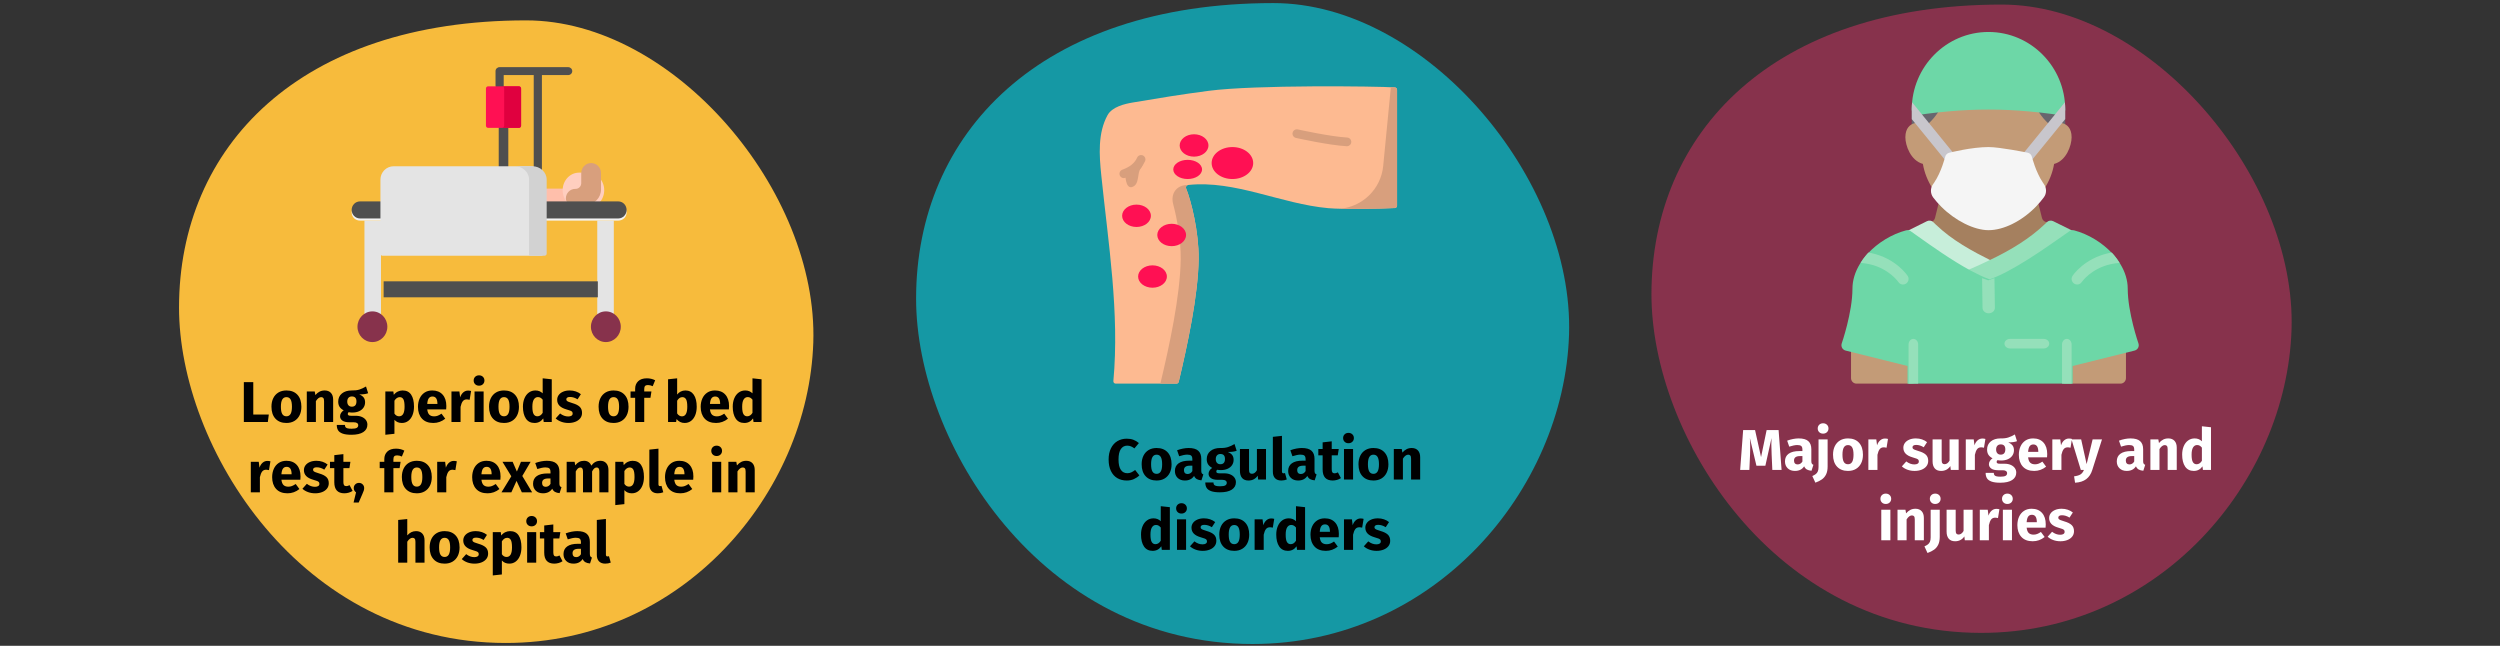 <?xml version="1.0" encoding="UTF-8"?>
<svg width="782px" height="202px" viewBox="0 0 782 202" version="1.1" xmlns="http://www.w3.org/2000/svg" xmlns:xlink="http://www.w3.org/1999/xlink">
    <rect x="0" y="0" width="782" height="202" fill="#333333" stroke="none"/>
    <title>venenerkrankung-ursachen-en</title>
    <g id="Page-1" stroke="none" stroke-width="1" fill="none" fill-rule="evenodd">
        <g id="vorlage" transform="translate(-123, -93592)">
            <g id="venenerkrankung-ursachen-en" transform="translate(123, 93592.964)">
                <g id="Group" transform="translate(56, 5.411)" fill-rule="nonzero">
                    <path d="M102.21,194.746 C157.435,194.746 196.853,148.036 198.4,100.769 C199.946,53.502 154.87,0 108.584,0 C37.609,0 0,39.608 0,89.828 C0,133.51 37.904,194.746 102.21,194.746 Z" id="Oval-Copy-4" fill="#F7BB3C"></path>
                    <path d="M27.779,125.625 L28.085,123.285 L23.225,123.285 L23.225,113.151 L20.273,113.151 L20.273,125.625 L27.779,125.625 Z M33.593,125.931 C34.553,125.931 35.384,125.721 36.086,125.301 C36.788,124.881 37.328,124.29 37.706,123.528 C38.084,122.766 38.273,121.875 38.273,120.855 C38.273,119.247 37.859,117.996 37.031,117.102 C36.203,116.208 35.057,115.761 33.593,115.761 C32.633,115.761 31.802,115.971 31.1,116.391 C30.398,116.811 29.858,117.402 29.48,118.164 C29.102,118.926 28.913,119.817 28.913,120.837 C28.913,122.445 29.33,123.696 30.164,124.59 C30.998,125.484 32.141,125.931 33.593,125.931 Z M33.593,123.843 C33.005,123.843 32.57,123.603 32.288,123.123 C32.006,122.643 31.865,121.881 31.865,120.837 C31.865,119.817 32.009,119.064 32.297,118.578 C32.585,118.092 33.017,117.849 33.593,117.849 C34.181,117.849 34.616,118.089 34.898,118.569 C35.18,119.049 35.321,119.811 35.321,120.855 C35.321,121.875 35.177,122.628 34.889,123.114 C34.601,123.6 34.169,123.843 33.593,123.843 Z M42.809,125.625 L42.809,119.091 C43.337,118.263 43.889,117.849 44.465,117.849 C44.765,117.849 44.99,117.942 45.14,118.128 C45.29,118.314 45.365,118.647 45.365,119.127 L45.365,119.127 L45.365,125.625 L48.209,125.625 L48.209,118.641 C48.209,117.729 47.975,117.021 47.507,116.517 C47.039,116.013 46.391,115.761 45.563,115.761 C44.975,115.761 44.444,115.881 43.97,116.121 C43.496,116.361 43.055,116.721 42.647,117.201 L42.647,117.201 L42.449,116.067 L39.965,116.067 L39.965,125.625 L42.809,125.625 Z M53.915,129.621 C55.535,129.621 56.774,129.342 57.632,128.784 C58.49,128.226 58.919,127.449 58.919,126.453 C58.919,125.925 58.769,125.451 58.469,125.031 C58.169,124.611 57.743,124.281 57.191,124.041 C56.639,123.801 55.997,123.681 55.265,123.681 L55.265,123.681 L53.825,123.681 C53.405,123.681 53.126,123.63 52.988,123.528 C52.85,123.426 52.781,123.285 52.781,123.105 C52.781,122.997 52.808,122.892 52.862,122.79 C52.916,122.688 52.991,122.613 53.087,122.565 C53.435,122.637 53.801,122.673 54.185,122.673 C55.001,122.673 55.712,122.535 56.318,122.259 C56.924,121.983 57.389,121.602 57.713,121.116 C58.037,120.63 58.199,120.081 58.199,119.469 C58.199,118.857 58.055,118.359 57.767,117.975 C57.479,117.591 57.023,117.267 56.399,117.003 C57.611,117.003 58.529,116.877 59.153,116.625 L59.153,116.625 L58.487,114.519 C57.779,114.939 57.092,115.257 56.426,115.473 C55.76,115.689 54.947,115.785 53.987,115.761 C52.727,115.761 51.713,116.076 50.945,116.706 C50.177,117.336 49.793,118.185 49.793,119.253 C49.793,119.877 49.928,120.408 50.198,120.846 C50.468,121.284 50.903,121.665 51.503,121.989 C51.155,122.205 50.879,122.478 50.675,122.808 C50.471,123.138 50.369,123.477 50.369,123.825 C50.369,124.377 50.612,124.83 51.098,125.184 C51.584,125.538 52.319,125.715 53.303,125.715 L53.303,125.715 L54.689,125.715 C55.145,125.715 55.487,125.799 55.715,125.967 C55.943,126.135 56.057,126.363 56.057,126.651 C56.057,126.999 55.907,127.266 55.607,127.452 C55.307,127.638 54.767,127.731 53.987,127.731 C53.423,127.731 52.991,127.689 52.691,127.605 C52.391,127.521 52.184,127.395 52.07,127.227 C51.956,127.059 51.899,126.831 51.899,126.543 L51.899,126.543 L49.343,126.543 C49.343,127.215 49.478,127.773 49.748,128.217 C50.018,128.661 50.489,129.006 51.161,129.252 C51.833,129.498 52.751,129.621 53.915,129.621 Z M54.059,120.837 C53.615,120.837 53.264,120.696 53.006,120.414 C52.748,120.132 52.619,119.733 52.619,119.217 C52.619,118.725 52.748,118.338 53.006,118.056 C53.264,117.774 53.615,117.633 54.059,117.633 C55.019,117.633 55.499,118.149 55.499,119.181 C55.499,119.733 55.376,120.147 55.13,120.423 C54.884,120.699 54.527,120.837 54.059,120.837 Z M64.535,129.621 L67.379,129.315 L67.379,124.941 C67.967,125.601 68.741,125.931 69.701,125.931 C70.469,125.931 71.141,125.712 71.717,125.274 C72.293,124.836 72.734,124.23 73.04,123.456 C73.346,122.682 73.499,121.803 73.499,120.819 C73.499,119.223 73.205,117.981 72.617,117.093 C72.029,116.205 71.135,115.761 69.935,115.761 C69.431,115.761 68.939,115.872 68.459,116.094 C67.979,116.316 67.553,116.661 67.181,117.129 L67.181,117.129 L67.037,116.067 L64.535,116.067 L64.535,129.621 Z M68.837,123.843 C68.249,123.843 67.763,123.561 67.379,122.997 L67.379,122.997 L67.379,118.965 C67.595,118.605 67.844,118.329 68.126,118.137 C68.408,117.945 68.711,117.849 69.035,117.849 C69.539,117.849 69.917,118.068 70.169,118.506 C70.421,118.944 70.547,119.727 70.547,120.855 C70.547,122.847 69.977,123.843 68.837,123.843 Z M79.547,125.931 C80.915,125.931 82.157,125.487 83.273,124.599 L83.273,124.599 L82.103,123.015 C81.683,123.303 81.293,123.516 80.933,123.654 C80.573,123.792 80.201,123.861 79.817,123.861 C79.181,123.861 78.683,123.699 78.323,123.375 C77.963,123.051 77.735,122.487 77.639,121.683 L77.639,121.683 L83.561,121.683 C83.597,121.395 83.615,121.053 83.615,120.657 C83.615,119.121 83.225,117.921 82.445,117.057 C81.665,116.193 80.585,115.761 79.205,115.761 C78.269,115.761 77.465,115.986 76.793,116.436 C76.121,116.886 75.611,117.498 75.263,118.272 C74.915,119.046 74.741,119.919 74.741,120.891 C74.741,122.427 75.155,123.651 75.983,124.563 C76.811,125.475 77.999,125.931 79.547,125.931 Z M80.825,119.973 L77.639,119.973 C77.699,119.145 77.864,118.551 78.134,118.191 C78.404,117.831 78.785,117.651 79.277,117.651 C80.285,117.651 80.801,118.383 80.825,119.847 L80.825,119.847 L80.825,119.973 Z M88.061,125.625 L88.061,120.891 C88.229,120.111 88.46,119.526 88.754,119.136 C89.048,118.746 89.477,118.551 90.041,118.551 C90.257,118.551 90.545,118.593 90.905,118.677 L90.905,118.677 L91.355,115.923 C91.067,115.839 90.749,115.797 90.401,115.797 C89.849,115.797 89.354,115.986 88.916,116.364 C88.478,116.742 88.151,117.261 87.935,117.921 L87.935,117.921 L87.701,116.067 L85.217,116.067 L85.217,125.625 L88.061,125.625 Z M93.839,114.267 C94.331,114.267 94.736,114.114 95.054,113.808 C95.372,113.502 95.531,113.115 95.531,112.647 C95.531,112.179 95.372,111.792 95.054,111.486 C94.736,111.18 94.331,111.027 93.839,111.027 C93.347,111.027 92.945,111.18 92.633,111.486 C92.321,111.792 92.165,112.179 92.165,112.647 C92.165,113.115 92.321,113.502 92.633,113.808 C92.945,114.114 93.347,114.267 93.839,114.267 Z M95.279,125.625 L95.279,116.067 L92.435,116.067 L92.435,125.625 L95.279,125.625 Z M101.651,125.931 C102.611,125.931 103.442,125.721 104.144,125.301 C104.846,124.881 105.386,124.29 105.764,123.528 C106.142,122.766 106.331,121.875 106.331,120.855 C106.331,119.247 105.917,117.996 105.089,117.102 C104.261,116.208 103.115,115.761 101.651,115.761 C100.691,115.761 99.86,115.971 99.158,116.391 C98.456,116.811 97.916,117.402 97.538,118.164 C97.16,118.926 96.971,119.817 96.971,120.837 C96.971,122.445 97.388,123.696 98.222,124.59 C99.056,125.484 100.199,125.931 101.651,125.931 Z M101.651,123.843 C101.063,123.843 100.628,123.603 100.346,123.123 C100.064,122.643 99.923,121.881 99.923,120.837 C99.923,119.817 100.067,119.064 100.355,118.578 C100.643,118.092 101.075,117.849 101.651,117.849 C102.239,117.849 102.674,118.089 102.956,118.569 C103.238,119.049 103.379,119.811 103.379,120.855 C103.379,121.875 103.235,122.628 102.947,123.114 C102.659,123.6 102.227,123.843 101.651,123.843 Z M111.209,125.931 C112.349,125.931 113.255,125.457 113.927,124.509 L113.927,124.509 L114.071,125.625 L116.591,125.625 L116.591,112.269 L113.747,111.963 L113.747,116.661 C113.147,116.061 112.391,115.761 111.479,115.761 C110.711,115.761 110.03,115.977 109.436,116.409 C108.842,116.841 108.383,117.441 108.059,118.209 C107.735,118.977 107.573,119.847 107.573,120.819 C107.573,122.403 107.882,123.651 108.5,124.563 C109.118,125.475 110.021,125.931 111.209,125.931 Z M112.091,123.843 C111.587,123.843 111.2,123.621 110.93,123.177 C110.66,122.733 110.525,121.953 110.525,120.837 C110.525,119.817 110.681,119.061 110.993,118.569 C111.305,118.077 111.725,117.831 112.253,117.831 C112.553,117.831 112.82,117.897 113.054,118.029 C113.288,118.161 113.519,118.365 113.747,118.641 L113.747,118.641 L113.747,122.763 C113.303,123.483 112.751,123.843 112.091,123.843 Z M121.811,125.931 C122.603,125.931 123.323,125.805 123.971,125.553 C124.619,125.301 125.129,124.938 125.501,124.464 C125.873,123.99 126.059,123.429 126.059,122.781 C126.059,121.965 125.816,121.326 125.33,120.864 C124.844,120.402 124.103,120.027 123.107,119.739 C122.531,119.571 122.105,119.427 121.829,119.307 C121.553,119.187 121.37,119.07 121.28,118.956 C121.19,118.842 121.145,118.695 121.145,118.515 C121.145,118.287 121.244,118.11 121.442,117.984 C121.64,117.858 121.925,117.795 122.297,117.795 C123.089,117.795 123.875,118.041 124.655,118.533 L124.655,118.533 L125.699,116.931 C125.243,116.559 124.715,116.271 124.115,116.067 C123.515,115.863 122.873,115.761 122.189,115.761 C121.409,115.761 120.722,115.89 120.128,116.148 C119.534,116.406 119.078,116.754 118.76,117.192 C118.442,117.63 118.283,118.125 118.283,118.677 C118.283,119.409 118.517,120.021 118.985,120.513 C119.453,121.005 120.161,121.389 121.109,121.665 C121.709,121.833 122.147,121.974 122.423,122.088 C122.699,122.202 122.885,122.325 122.981,122.457 C123.077,122.589 123.125,122.769 123.125,122.997 C123.125,123.285 123.002,123.507 122.756,123.663 C122.51,123.819 122.171,123.897 121.739,123.897 C120.851,123.897 120.005,123.585 119.201,122.961 L119.201,122.961 L117.815,124.509 C118.295,124.953 118.88,125.301 119.57,125.553 C120.26,125.805 121.007,125.931 121.811,125.931 Z M135.923,125.931 C136.883,125.931 137.714,125.721 138.416,125.301 C139.118,124.881 139.658,124.29 140.036,123.528 C140.414,122.766 140.603,121.875 140.603,120.855 C140.603,119.247 140.189,117.996 139.361,117.102 C138.533,116.208 137.387,115.761 135.923,115.761 C134.963,115.761 134.132,115.971 133.43,116.391 C132.728,116.811 132.188,117.402 131.81,118.164 C131.432,118.926 131.243,119.817 131.243,120.837 C131.243,122.445 131.66,123.696 132.494,124.59 C133.328,125.484 134.471,125.931 135.923,125.931 Z M135.923,123.843 C135.335,123.843 134.9,123.603 134.618,123.123 C134.336,122.643 134.195,121.881 134.195,120.837 C134.195,119.817 134.339,119.064 134.627,118.578 C134.915,118.092 135.347,117.849 135.923,117.849 C136.511,117.849 136.946,118.089 137.228,118.569 C137.51,119.049 137.651,119.811 137.651,120.855 C137.651,121.875 137.507,122.628 137.219,123.114 C136.931,123.6 136.499,123.843 135.923,123.843 Z M145.517,125.625 L145.517,118.047 L147.461,118.047 L147.767,116.067 L145.517,116.067 L145.517,115.329 C145.517,114.873 145.607,114.549 145.787,114.357 C145.967,114.165 146.261,114.069 146.669,114.069 C147.185,114.069 147.683,114.189 148.163,114.429 L148.163,114.429 L148.937,112.575 C148.145,112.167 147.275,111.963 146.327,111.963 C145.151,111.963 144.248,112.266 143.618,112.872 C142.988,113.478 142.673,114.261 142.673,115.221 L142.673,115.221 L142.673,116.067 L141.233,116.067 L141.233,118.047 L142.673,118.047 L142.673,125.625 L145.517,125.625 Z M158.135,125.931 C158.915,125.931 159.59,125.715 160.16,125.283 C160.73,124.851 161.168,124.251 161.474,123.483 C161.78,122.715 161.933,121.839 161.933,120.855 C161.933,119.247 161.627,117.996 161.015,117.102 C160.403,116.208 159.527,115.761 158.387,115.761 C157.859,115.761 157.37,115.875 156.92,116.103 C156.47,116.331 156.101,116.643 155.813,117.039 L155.813,117.039 L155.813,111.963 L152.969,112.269 L152.969,125.625 L155.489,125.625 L155.633,124.707 C155.933,125.091 156.296,125.391 156.722,125.607 C157.148,125.823 157.619,125.931 158.135,125.931 Z M157.307,123.861 C157.007,123.861 156.728,123.78 156.47,123.618 C156.212,123.456 155.993,123.231 155.813,122.943 L155.813,122.943 L155.813,118.965 C156.257,118.221 156.797,117.849 157.433,117.849 C157.937,117.849 158.321,118.065 158.585,118.497 C158.849,118.929 158.981,119.715 158.981,120.855 C158.981,122.859 158.423,123.861 157.307,123.861 Z M167.981,125.931 C169.349,125.931 170.591,125.487 171.707,124.599 L171.707,124.599 L170.537,123.015 C170.117,123.303 169.727,123.516 169.367,123.654 C169.007,123.792 168.635,123.861 168.251,123.861 C167.615,123.861 167.117,123.699 166.757,123.375 C166.397,123.051 166.169,122.487 166.073,121.683 L166.073,121.683 L171.995,121.683 C172.031,121.395 172.049,121.053 172.049,120.657 C172.049,119.121 171.659,117.921 170.879,117.057 C170.099,116.193 169.019,115.761 167.639,115.761 C166.703,115.761 165.899,115.986 165.227,116.436 C164.555,116.886 164.045,117.498 163.697,118.272 C163.349,119.046 163.175,119.919 163.175,120.891 C163.175,122.427 163.589,123.651 164.417,124.563 C165.245,125.475 166.433,125.931 167.981,125.931 Z M169.259,119.973 L166.073,119.973 C166.133,119.145 166.298,118.551 166.568,118.191 C166.838,117.831 167.219,117.651 167.711,117.651 C168.719,117.651 169.235,118.383 169.259,119.847 L169.259,119.847 L169.259,119.973 Z M176.837,125.931 C177.977,125.931 178.883,125.457 179.555,124.509 L179.555,124.509 L179.699,125.625 L182.219,125.625 L182.219,112.269 L179.375,111.963 L179.375,116.661 C178.775,116.061 178.019,115.761 177.107,115.761 C176.339,115.761 175.658,115.977 175.064,116.409 C174.47,116.841 174.011,117.441 173.687,118.209 C173.363,118.977 173.201,119.847 173.201,120.819 C173.201,122.403 173.51,123.651 174.128,124.563 C174.746,125.475 175.649,125.931 176.837,125.931 Z M177.719,123.843 C177.215,123.843 176.828,123.621 176.558,123.177 C176.288,122.733 176.153,121.953 176.153,120.837 C176.153,119.817 176.309,119.061 176.621,118.569 C176.933,118.077 177.353,117.831 177.881,117.831 C178.181,117.831 178.448,117.897 178.682,118.029 C178.916,118.161 179.147,118.365 179.375,118.641 L179.375,118.641 L179.375,122.763 C178.931,123.483 178.379,123.843 177.719,123.843 Z M25.295,147.625 L25.295,142.891 C25.463,142.111 25.694,141.526 25.988,141.136 C26.282,140.746 26.711,140.551 27.275,140.551 C27.491,140.551 27.779,140.593 28.139,140.677 L28.139,140.677 L28.589,137.923 C28.301,137.839 27.983,137.797 27.635,137.797 C27.083,137.797 26.588,137.986 26.15,138.364 C25.712,138.742 25.385,139.261 25.169,139.921 L25.169,139.921 L24.935,138.067 L22.451,138.067 L22.451,147.625 L25.295,147.625 Z M33.935,147.931 C35.303,147.931 36.545,147.487 37.661,146.599 L37.661,146.599 L36.491,145.015 C36.071,145.303 35.681,145.516 35.321,145.654 C34.961,145.792 34.589,145.861 34.205,145.861 C33.569,145.861 33.071,145.699 32.711,145.375 C32.351,145.051 32.123,144.487 32.027,143.683 L32.027,143.683 L37.949,143.683 C37.985,143.395 38.003,143.053 38.003,142.657 C38.003,141.121 37.613,139.921 36.833,139.057 C36.053,138.193 34.973,137.761 33.593,137.761 C32.657,137.761 31.853,137.986 31.181,138.436 C30.509,138.886 29.999,139.498 29.651,140.272 C29.303,141.046 29.129,141.919 29.129,142.891 C29.129,144.427 29.543,145.651 30.371,146.563 C31.199,147.475 32.387,147.931 33.935,147.931 Z M35.213,141.973 L32.027,141.973 C32.087,141.145 32.252,140.551 32.522,140.191 C32.792,139.831 33.173,139.651 33.665,139.651 C34.673,139.651 35.189,140.383 35.213,141.847 L35.213,141.847 L35.213,141.973 Z M42.593,147.931 C43.385,147.931 44.105,147.805 44.753,147.553 C45.401,147.301 45.911,146.938 46.283,146.464 C46.655,145.99 46.841,145.429 46.841,144.781 C46.841,143.965 46.598,143.326 46.112,142.864 C45.626,142.402 44.885,142.027 43.889,141.739 C43.313,141.571 42.887,141.427 42.611,141.307 C42.335,141.187 42.152,141.07 42.062,140.956 C41.972,140.842 41.927,140.695 41.927,140.515 C41.927,140.287 42.026,140.11 42.224,139.984 C42.422,139.858 42.707,139.795 43.079,139.795 C43.871,139.795 44.657,140.041 45.437,140.533 L45.437,140.533 L46.481,138.931 C46.025,138.559 45.497,138.271 44.897,138.067 C44.297,137.863 43.655,137.761 42.971,137.761 C42.191,137.761 41.504,137.89 40.91,138.148 C40.316,138.406 39.86,138.754 39.542,139.192 C39.224,139.63 39.065,140.125 39.065,140.677 C39.065,141.409 39.299,142.021 39.767,142.513 C40.235,143.005 40.943,143.389 41.891,143.665 C42.491,143.833 42.929,143.974 43.205,144.088 C43.481,144.202 43.667,144.325 43.763,144.457 C43.859,144.589 43.907,144.769 43.907,144.997 C43.907,145.285 43.784,145.507 43.538,145.663 C43.292,145.819 42.953,145.897 42.521,145.897 C41.633,145.897 40.787,145.585 39.983,144.961 L39.983,144.961 L38.597,146.509 C39.077,146.953 39.662,147.301 40.352,147.553 C41.042,147.805 41.789,147.931 42.593,147.931 Z M51.701,147.931 C52.157,147.931 52.616,147.865 53.078,147.733 C53.54,147.601 53.945,147.415 54.293,147.175 L54.293,147.175 L53.339,145.375 C52.979,145.579 52.637,145.681 52.313,145.681 C52.001,145.681 51.773,145.585 51.629,145.393 C51.485,145.201 51.413,144.883 51.413,144.439 L51.413,144.439 L51.413,140.047 L53.303,140.047 L53.609,138.067 L51.413,138.067 L51.413,135.673 L48.569,135.997 L48.569,138.067 L47.219,138.067 L47.219,140.047 L48.569,140.047 L48.569,144.475 C48.569,146.767 49.613,147.919 51.701,147.931 Z M56.201,150.811 L57.335,148.201 C57.551,147.721 57.701,147.349 57.785,147.085 C57.869,146.821 57.911,146.557 57.911,146.293 C57.911,145.837 57.755,145.453 57.443,145.141 C57.131,144.829 56.747,144.673 56.291,144.673 C55.823,144.673 55.433,144.829 55.121,145.141 C54.809,145.453 54.653,145.837 54.653,146.293 C54.653,146.569 54.716,146.824 54.842,147.058 C54.968,147.292 55.145,147.487 55.373,147.643 L55.373,147.643 L54.599,150.811 L56.201,150.811 Z M67.055,147.625 L67.055,140.047 L68.999,140.047 L69.305,138.067 L67.055,138.067 L67.055,137.329 C67.055,136.873 67.145,136.549 67.325,136.357 C67.505,136.165 67.799,136.069 68.207,136.069 C68.723,136.069 69.221,136.189 69.701,136.429 L69.701,136.429 L70.475,134.575 C69.683,134.167 68.813,133.963 67.865,133.963 C66.689,133.963 65.786,134.266 65.156,134.872 C64.526,135.478 64.211,136.261 64.211,137.221 L64.211,137.221 L64.211,138.067 L62.771,138.067 L62.771,140.047 L64.211,140.047 L64.211,147.625 L67.055,147.625 Z M74.381,147.931 C75.341,147.931 76.172,147.721 76.874,147.301 C77.576,146.881 78.116,146.29 78.494,145.528 C78.872,144.766 79.061,143.875 79.061,142.855 C79.061,141.247 78.647,139.996 77.819,139.102 C76.991,138.208 75.845,137.761 74.381,137.761 C73.421,137.761 72.59,137.971 71.888,138.391 C71.186,138.811 70.646,139.402 70.268,140.164 C69.89,140.926 69.701,141.817 69.701,142.837 C69.701,144.445 70.118,145.696 70.952,146.59 C71.786,147.484 72.929,147.931 74.381,147.931 Z M74.381,145.843 C73.793,145.843 73.358,145.603 73.076,145.123 C72.794,144.643 72.653,143.881 72.653,142.837 C72.653,141.817 72.797,141.064 73.085,140.578 C73.373,140.092 73.805,139.849 74.381,139.849 C74.969,139.849 75.404,140.089 75.686,140.569 C75.968,141.049 76.109,141.811 76.109,142.855 C76.109,143.875 75.965,144.628 75.677,145.114 C75.389,145.6 74.957,145.843 74.381,145.843 Z M83.597,147.625 L83.597,142.891 C83.765,142.111 83.996,141.526 84.29,141.136 C84.584,140.746 85.013,140.551 85.577,140.551 C85.793,140.551 86.081,140.593 86.441,140.677 L86.441,140.677 L86.891,137.923 C86.603,137.839 86.285,137.797 85.937,137.797 C85.385,137.797 84.89,137.986 84.452,138.364 C84.014,138.742 83.687,139.261 83.471,139.921 L83.471,139.921 L83.237,138.067 L80.753,138.067 L80.753,147.625 L83.597,147.625 Z M96.503,147.931 C97.871,147.931 99.113,147.487 100.229,146.599 L100.229,146.599 L99.059,145.015 C98.639,145.303 98.249,145.516 97.889,145.654 C97.529,145.792 97.157,145.861 96.773,145.861 C96.137,145.861 95.639,145.699 95.279,145.375 C94.919,145.051 94.691,144.487 94.595,143.683 L94.595,143.683 L100.517,143.683 C100.553,143.395 100.571,143.053 100.571,142.657 C100.571,141.121 100.181,139.921 99.401,139.057 C98.621,138.193 97.541,137.761 96.161,137.761 C95.225,137.761 94.421,137.986 93.749,138.436 C93.077,138.886 92.567,139.498 92.219,140.272 C91.871,141.046 91.697,141.919 91.697,142.891 C91.697,144.427 92.111,145.651 92.939,146.563 C93.767,147.475 94.955,147.931 96.503,147.931 Z M97.781,141.973 L94.595,141.973 C94.655,141.145 94.82,140.551 95.09,140.191 C95.36,139.831 95.741,139.651 96.233,139.651 C97.241,139.651 97.757,140.383 97.781,141.847 L97.781,141.847 L97.781,141.973 Z M103.955,147.625 L105.575,144.043 L107.231,147.625 L110.453,147.625 L107.375,142.513 L109.985,138.067 L106.961,138.067 L105.683,141.127 L104.351,138.067 L101.165,138.067 L103.937,142.603 L100.859,147.625 L103.955,147.625 Z M113.855,147.931 C115.151,147.931 116.111,147.451 116.735,146.491 C116.939,146.947 117.227,147.28 117.599,147.49 C117.971,147.7 118.451,147.829 119.039,147.877 L119.039,147.877 L119.633,146.023 C119.405,145.939 119.24,145.813 119.138,145.645 C119.036,145.477 118.985,145.213 118.985,144.853 L118.985,144.853 L118.985,141.145 C118.985,140.017 118.667,139.171 118.031,138.607 C117.395,138.043 116.393,137.761 115.025,137.761 C114.485,137.761 113.9,137.821 113.27,137.941 C112.64,138.061 112.025,138.235 111.425,138.463 L111.425,138.463 L112.073,140.335 C112.541,140.179 112.997,140.056 113.441,139.966 C113.885,139.876 114.263,139.831 114.575,139.831 C115.175,139.831 115.595,139.936 115.835,140.146 C116.075,140.356 116.195,140.743 116.195,141.307 L116.195,141.307 L116.195,141.721 L115.223,141.721 C113.771,141.721 112.661,141.997 111.893,142.549 C111.125,143.101 110.741,143.899 110.741,144.943 C110.741,145.831 111.023,146.551 111.587,147.103 C112.151,147.655 112.907,147.931 113.855,147.931 Z M114.683,145.897 C114.335,145.897 114.062,145.792 113.864,145.582 C113.666,145.372 113.567,145.075 113.567,144.691 C113.567,144.211 113.726,143.857 114.044,143.629 C114.362,143.401 114.845,143.287 115.493,143.287 L115.493,143.287 L116.195,143.287 L116.195,144.979 C115.835,145.591 115.331,145.897 114.683,145.897 Z M124.097,147.625 L124.097,141.091 C124.313,140.683 124.538,140.374 124.772,140.164 C125.006,139.954 125.267,139.849 125.555,139.849 C126.095,139.849 126.365,140.275 126.365,141.127 L126.365,141.127 L126.365,147.625 L129.209,147.625 L129.209,141.091 C129.425,140.671 129.647,140.359 129.875,140.155 C130.103,139.951 130.367,139.849 130.667,139.849 C131.207,139.849 131.477,140.275 131.477,141.127 L131.477,141.127 L131.477,147.625 L134.321,147.625 L134.321,140.641 C134.321,139.741 134.093,139.036 133.637,138.526 C133.181,138.016 132.575,137.761 131.819,137.761 C131.219,137.761 130.688,137.884 130.226,138.13 C129.764,138.376 129.341,138.757 128.957,139.273 C128.777,138.793 128.492,138.421 128.102,138.157 C127.712,137.893 127.247,137.761 126.707,137.761 C126.131,137.761 125.618,137.878 125.168,138.112 C124.718,138.346 124.307,138.703 123.935,139.183 L123.935,139.183 L123.737,138.067 L121.253,138.067 L121.253,147.625 L124.097,147.625 Z M136.463,151.621 L139.307,151.315 L139.307,146.941 C139.895,147.601 140.669,147.931 141.629,147.931 C142.397,147.931 143.069,147.712 143.645,147.274 C144.221,146.836 144.662,146.23 144.968,145.456 C145.274,144.682 145.427,143.803 145.427,142.819 C145.427,141.223 145.133,139.981 144.545,139.093 C143.957,138.205 143.063,137.761 141.863,137.761 C141.359,137.761 140.867,137.872 140.387,138.094 C139.907,138.316 139.481,138.661 139.109,139.129 L139.109,139.129 L138.965,138.067 L136.463,138.067 L136.463,151.621 Z M140.765,145.843 C140.177,145.843 139.691,145.561 139.307,144.997 L139.307,144.997 L139.307,140.965 C139.523,140.605 139.772,140.329 140.054,140.137 C140.336,139.945 140.639,139.849 140.963,139.849 C141.467,139.849 141.845,140.068 142.097,140.506 C142.349,140.944 142.475,141.727 142.475,142.855 C142.475,144.847 141.905,145.843 140.765,145.843 Z M149.747,147.931 C150.383,147.931 150.959,147.823 151.475,147.607 L151.475,147.607 L150.917,145.591 C150.773,145.651 150.617,145.681 150.449,145.681 C150.125,145.681 149.963,145.483 149.963,145.087 L149.963,145.087 L149.963,133.963 L147.119,134.269 L147.119,145.195 C147.119,146.071 147.35,146.746 147.812,147.22 C148.274,147.694 148.919,147.931 149.747,147.931 Z M156.821,147.931 C158.189,147.931 159.431,147.487 160.547,146.599 L160.547,146.599 L159.377,145.015 C158.957,145.303 158.567,145.516 158.207,145.654 C157.847,145.792 157.475,145.861 157.091,145.861 C156.455,145.861 155.957,145.699 155.597,145.375 C155.237,145.051 155.009,144.487 154.913,143.683 L154.913,143.683 L160.835,143.683 C160.871,143.395 160.889,143.053 160.889,142.657 C160.889,141.121 160.499,139.921 159.719,139.057 C158.939,138.193 157.859,137.761 156.479,137.761 C155.543,137.761 154.739,137.986 154.067,138.436 C153.395,138.886 152.885,139.498 152.537,140.272 C152.189,141.046 152.015,141.919 152.015,142.891 C152.015,144.427 152.429,145.651 153.257,146.563 C154.085,147.475 155.273,147.931 156.821,147.931 Z M158.099,141.973 L154.913,141.973 C154.973,141.145 155.138,140.551 155.408,140.191 C155.678,139.831 156.059,139.651 156.551,139.651 C157.559,139.651 158.075,140.383 158.099,141.847 L158.099,141.847 L158.099,141.973 Z M168.161,136.267 C168.653,136.267 169.058,136.114 169.376,135.808 C169.694,135.502 169.853,135.115 169.853,134.647 C169.853,134.179 169.694,133.792 169.376,133.486 C169.058,133.18 168.653,133.027 168.161,133.027 C167.669,133.027 167.267,133.18 166.955,133.486 C166.643,133.792 166.487,134.179 166.487,134.647 C166.487,135.115 166.643,135.502 166.955,135.808 C167.267,136.114 167.669,136.267 168.161,136.267 Z M169.601,147.625 L169.601,138.067 L166.757,138.067 L166.757,147.625 L169.601,147.625 Z M174.677,147.625 L174.677,141.091 C175.205,140.263 175.757,139.849 176.333,139.849 C176.633,139.849 176.858,139.942 177.008,140.128 C177.158,140.314 177.233,140.647 177.233,141.127 L177.233,141.127 L177.233,147.625 L180.077,147.625 L180.077,140.641 C180.077,139.729 179.843,139.021 179.375,138.517 C178.907,138.013 178.259,137.761 177.431,137.761 C176.843,137.761 176.312,137.881 175.838,138.121 C175.364,138.361 174.923,138.721 174.515,139.201 L174.515,139.201 L174.317,138.067 L171.833,138.067 L171.833,147.625 L174.677,147.625 Z M71.393,169.625 L71.393,163.073 C71.921,162.257 72.473,161.849 73.049,161.849 C73.337,161.849 73.559,161.942 73.715,162.128 C73.871,162.314 73.949,162.647 73.949,163.127 L73.949,163.127 L73.949,169.625 L76.793,169.625 L76.793,162.641 C76.793,161.729 76.559,161.021 76.091,160.517 C75.623,160.013 74.975,159.761 74.147,159.761 C73.595,159.761 73.097,159.872 72.653,160.094 C72.209,160.316 71.789,160.649 71.393,161.093 L71.393,161.093 L71.393,155.981 L68.549,156.269 L68.549,169.625 L71.393,169.625 Z M83.075,169.931 C84.035,169.931 84.866,169.721 85.568,169.301 C86.27,168.881 86.81,168.29 87.188,167.528 C87.566,166.766 87.755,165.875 87.755,164.855 C87.755,163.247 87.341,161.996 86.513,161.102 C85.685,160.208 84.539,159.761 83.075,159.761 C82.115,159.761 81.284,159.971 80.582,160.391 C79.88,160.811 79.34,161.402 78.962,162.164 C78.584,162.926 78.395,163.817 78.395,164.837 C78.395,166.445 78.812,167.696 79.646,168.59 C80.48,169.484 81.623,169.931 83.075,169.931 Z M83.075,167.843 C82.487,167.843 82.052,167.603 81.77,167.123 C81.488,166.643 81.347,165.881 81.347,164.837 C81.347,163.817 81.491,163.064 81.779,162.578 C82.067,162.092 82.499,161.849 83.075,161.849 C83.663,161.849 84.098,162.089 84.38,162.569 C84.662,163.049 84.803,163.811 84.803,164.855 C84.803,165.875 84.659,166.628 84.371,167.114 C84.083,167.6 83.651,167.843 83.075,167.843 Z M92.435,169.931 C93.227,169.931 93.947,169.805 94.595,169.553 C95.243,169.301 95.753,168.938 96.125,168.464 C96.497,167.99 96.683,167.429 96.683,166.781 C96.683,165.965 96.44,165.326 95.954,164.864 C95.468,164.402 94.727,164.027 93.731,163.739 C93.155,163.571 92.729,163.427 92.453,163.307 C92.177,163.187 91.994,163.07 91.904,162.956 C91.814,162.842 91.769,162.695 91.769,162.515 C91.769,162.287 91.868,162.11 92.066,161.984 C92.264,161.858 92.549,161.795 92.921,161.795 C93.713,161.795 94.499,162.041 95.279,162.533 L95.279,162.533 L96.323,160.931 C95.867,160.559 95.339,160.271 94.739,160.067 C94.139,159.863 93.497,159.761 92.813,159.761 C92.033,159.761 91.346,159.89 90.752,160.148 C90.158,160.406 89.702,160.754 89.384,161.192 C89.066,161.63 88.907,162.125 88.907,162.677 C88.907,163.409 89.141,164.021 89.609,164.513 C90.077,165.005 90.785,165.389 91.733,165.665 C92.333,165.833 92.771,165.974 93.047,166.088 C93.323,166.202 93.509,166.325 93.605,166.457 C93.701,166.589 93.749,166.769 93.749,166.997 C93.749,167.285 93.626,167.507 93.38,167.663 C93.134,167.819 92.795,167.897 92.363,167.897 C91.475,167.897 90.629,167.585 89.825,166.961 L89.825,166.961 L88.439,168.509 C88.919,168.953 89.504,169.301 90.194,169.553 C90.884,169.805 91.631,169.931 92.435,169.931 Z M98.141,173.621 L100.985,173.315 L100.985,168.941 C101.573,169.601 102.347,169.931 103.307,169.931 C104.075,169.931 104.747,169.712 105.323,169.274 C105.899,168.836 106.34,168.23 106.646,167.456 C106.952,166.682 107.105,165.803 107.105,164.819 C107.105,163.223 106.811,161.981 106.223,161.093 C105.635,160.205 104.741,159.761 103.541,159.761 C103.037,159.761 102.545,159.872 102.065,160.094 C101.585,160.316 101.159,160.661 100.787,161.129 L100.787,161.129 L100.643,160.067 L98.141,160.067 L98.141,173.621 Z M102.443,167.843 C101.855,167.843 101.369,167.561 100.985,166.997 L100.985,166.997 L100.985,162.965 C101.201,162.605 101.45,162.329 101.732,162.137 C102.014,161.945 102.317,161.849 102.641,161.849 C103.145,161.849 103.523,162.068 103.775,162.506 C104.027,162.944 104.153,163.727 104.153,164.855 C104.153,166.847 103.583,167.843 102.443,167.843 Z M110.291,158.267 C110.783,158.267 111.188,158.114 111.506,157.808 C111.824,157.502 111.983,157.115 111.983,156.647 C111.983,156.179 111.824,155.792 111.506,155.486 C111.188,155.18 110.783,155.027 110.291,155.027 C109.799,155.027 109.397,155.18 109.085,155.486 C108.773,155.792 108.617,156.179 108.617,156.647 C108.617,157.115 108.773,157.502 109.085,157.808 C109.397,158.114 109.799,158.267 110.291,158.267 Z M111.731,169.625 L111.731,160.067 L108.887,160.067 L108.887,169.625 L111.731,169.625 Z M117.365,169.931 C117.821,169.931 118.28,169.865 118.742,169.733 C119.204,169.601 119.609,169.415 119.957,169.175 L119.957,169.175 L119.003,167.375 C118.643,167.579 118.301,167.681 117.977,167.681 C117.665,167.681 117.437,167.585 117.293,167.393 C117.149,167.201 117.077,166.883 117.077,166.439 L117.077,166.439 L117.077,162.047 L118.967,162.047 L119.273,160.067 L117.077,160.067 L117.077,157.673 L114.233,157.997 L114.233,160.067 L112.883,160.067 L112.883,162.047 L114.233,162.047 L114.233,166.475 C114.233,168.767 115.277,169.919 117.365,169.931 Z M123.377,169.931 C124.673,169.931 125.633,169.451 126.257,168.491 C126.461,168.947 126.749,169.28 127.121,169.49 C127.493,169.7 127.973,169.829 128.561,169.877 L128.561,169.877 L129.155,168.023 C128.927,167.939 128.762,167.813 128.66,167.645 C128.558,167.477 128.507,167.213 128.507,166.853 L128.507,166.853 L128.507,163.145 C128.507,162.017 128.189,161.171 127.553,160.607 C126.917,160.043 125.915,159.761 124.547,159.761 C124.007,159.761 123.422,159.821 122.792,159.941 C122.162,160.061 121.547,160.235 120.947,160.463 L120.947,160.463 L121.595,162.335 C122.063,162.179 122.519,162.056 122.963,161.966 C123.407,161.876 123.785,161.831 124.097,161.831 C124.697,161.831 125.117,161.936 125.357,162.146 C125.597,162.356 125.717,162.743 125.717,163.307 L125.717,163.307 L125.717,163.721 L124.745,163.721 C123.293,163.721 122.183,163.997 121.415,164.549 C120.647,165.101 120.263,165.899 120.263,166.943 C120.263,167.831 120.545,168.551 121.109,169.103 C121.673,169.655 122.429,169.931 123.377,169.931 Z M124.205,167.897 C123.857,167.897 123.584,167.792 123.386,167.582 C123.188,167.372 123.089,167.075 123.089,166.691 C123.089,166.211 123.248,165.857 123.566,165.629 C123.884,165.401 124.367,165.287 125.015,165.287 L125.015,165.287 L125.717,165.287 L125.717,166.979 C125.357,167.591 124.853,167.897 124.205,167.897 Z M133.313,169.931 C133.949,169.931 134.525,169.823 135.041,169.607 L135.041,169.607 L134.483,167.591 C134.339,167.651 134.183,167.681 134.015,167.681 C133.691,167.681 133.529,167.483 133.529,167.087 L133.529,167.087 L133.529,155.963 L130.685,156.269 L130.685,167.195 C130.685,168.071 130.916,168.746 131.378,169.22 C131.84,169.694 132.485,169.931 133.313,169.931 Z" id="Longperiodsofbedrest,forexampleinhospital" fill="#000000"></path>
                </g>
                <g id="Group" transform="translate(516.574, 0.465)" fill-rule="nonzero">
                    <path d="M103.149,196.535 C158.881,196.535 198.661,149.395 200.221,101.695 C201.782,53.995 156.292,0 109.581,0 C37.955,0 0,39.972 0,90.653 C0,134.736 38.252,196.535 103.149,196.535 Z" id="Oval-Copy-4-2" fill="#87324C"></path>
                    <path d="M30.626,145.571 L30.842,140.729 C30.878,139.973 30.896,139.247 30.896,138.551 C30.896,137.627 30.86,136.643 30.788,135.599 L30.788,135.599 L32.84,144.257 L35.63,144.257 L37.556,135.599 C37.52,136.223 37.502,136.883 37.502,137.579 C37.502,138.491 37.532,139.529 37.592,140.693 L37.592,140.693 L37.808,145.571 L40.706,145.571 L39.77,133.097 L36.026,133.097 L34.28,141.557 L32.408,133.097 L28.682,133.097 L27.746,145.571 L30.626,145.571 Z M44.882,145.877 C46.178,145.877 47.138,145.397 47.762,144.437 C47.966,144.893 48.254,145.226 48.626,145.436 C48.998,145.646 49.478,145.775 50.066,145.823 L50.066,145.823 L50.66,143.969 C50.432,143.885 50.267,143.759 50.165,143.591 C50.063,143.423 50.012,143.159 50.012,142.799 L50.012,142.799 L50.012,139.091 C50.012,137.963 49.694,137.117 49.058,136.553 C48.422,135.989 47.42,135.707 46.052,135.707 C45.512,135.707 44.927,135.767 44.297,135.887 C43.667,136.007 43.052,136.181 42.452,136.409 L42.452,136.409 L43.1,138.281 C43.568,138.125 44.024,138.002 44.468,137.912 C44.912,137.822 45.29,137.777 45.602,137.777 C46.202,137.777 46.622,137.882 46.862,138.092 C47.102,138.302 47.222,138.689 47.222,139.253 L47.222,139.253 L47.222,139.667 L46.25,139.667 C44.798,139.667 43.688,139.943 42.92,140.495 C42.152,141.047 41.768,141.845 41.768,142.889 C41.768,143.777 42.05,144.497 42.614,145.049 C43.178,145.601 43.934,145.877 44.882,145.877 Z M45.71,143.843 C45.362,143.843 45.089,143.738 44.891,143.528 C44.693,143.318 44.594,143.021 44.594,142.637 C44.594,142.157 44.753,141.803 45.071,141.575 C45.389,141.347 45.872,141.233 46.52,141.233 L46.52,141.233 L47.222,141.233 L47.222,142.925 C46.862,143.537 46.358,143.843 45.71,143.843 Z M53.684,134.213 C54.176,134.213 54.581,134.06 54.899,133.754 C55.217,133.448 55.376,133.061 55.376,132.593 C55.376,132.125 55.217,131.738 54.899,131.432 C54.581,131.126 54.176,130.973 53.684,130.973 C53.192,130.973 52.79,131.126 52.478,131.432 C52.166,131.738 52.01,132.125 52.01,132.593 C52.01,133.061 52.166,133.448 52.478,133.754 C52.79,134.06 53.192,134.213 53.684,134.213 Z M51.272,149.549 C52.1,149.249 52.787,148.904 53.333,148.514 C53.879,148.124 54.311,147.605 54.629,146.957 C54.947,146.309 55.106,145.487 55.106,144.491 L55.106,144.491 L55.106,136.013 L52.262,136.013 L52.262,144.671 C52.262,145.235 52.187,145.688 52.037,146.03 C51.887,146.372 51.68,146.645 51.416,146.849 C51.152,147.053 50.786,147.263 50.318,147.479 L50.318,147.479 L51.272,149.549 Z M61.478,145.877 C62.438,145.877 63.269,145.667 63.971,145.247 C64.673,144.827 65.213,144.236 65.591,143.474 C65.969,142.712 66.158,141.821 66.158,140.801 C66.158,139.193 65.744,137.942 64.916,137.048 C64.088,136.154 62.942,135.707 61.478,135.707 C60.518,135.707 59.687,135.917 58.985,136.337 C58.283,136.757 57.743,137.348 57.365,138.11 C56.987,138.872 56.798,139.763 56.798,140.783 C56.798,142.391 57.215,143.642 58.049,144.536 C58.883,145.43 60.026,145.877 61.478,145.877 Z M61.478,143.789 C60.89,143.789 60.455,143.549 60.173,143.069 C59.891,142.589 59.75,141.827 59.75,140.783 C59.75,139.763 59.894,139.01 60.182,138.524 C60.47,138.038 60.902,137.795 61.478,137.795 C62.066,137.795 62.501,138.035 62.783,138.515 C63.065,138.995 63.206,139.757 63.206,140.801 C63.206,141.821 63.062,142.574 62.774,143.06 C62.486,143.546 62.054,143.789 61.478,143.789 Z M70.694,145.571 L70.694,140.837 C70.862,140.057 71.093,139.472 71.387,139.082 C71.681,138.692 72.11,138.497 72.674,138.497 C72.89,138.497 73.178,138.539 73.538,138.623 L73.538,138.623 L73.988,135.869 C73.7,135.785 73.382,135.743 73.034,135.743 C72.482,135.743 71.987,135.932 71.549,136.31 C71.111,136.688 70.784,137.207 70.568,137.867 L70.568,137.867 L70.334,136.013 L67.85,136.013 L67.85,145.571 L70.694,145.571 Z M82.322,145.877 C83.114,145.877 83.834,145.751 84.482,145.499 C85.13,145.247 85.64,144.884 86.012,144.41 C86.384,143.936 86.57,143.375 86.57,142.727 C86.57,141.911 86.327,141.272 85.841,140.81 C85.355,140.348 84.614,139.973 83.618,139.685 C83.042,139.517 82.616,139.373 82.34,139.253 C82.064,139.133 81.881,139.016 81.791,138.902 C81.701,138.788 81.656,138.641 81.656,138.461 C81.656,138.233 81.755,138.056 81.953,137.93 C82.151,137.804 82.436,137.741 82.808,137.741 C83.6,137.741 84.386,137.987 85.166,138.479 L85.166,138.479 L86.21,136.877 C85.754,136.505 85.226,136.217 84.626,136.013 C84.026,135.809 83.384,135.707 82.7,135.707 C81.92,135.707 81.233,135.836 80.639,136.094 C80.045,136.352 79.589,136.7 79.271,137.138 C78.953,137.576 78.794,138.071 78.794,138.623 C78.794,139.355 79.028,139.967 79.496,140.459 C79.964,140.951 80.672,141.335 81.62,141.611 C82.22,141.779 82.658,141.92 82.934,142.034 C83.21,142.148 83.396,142.271 83.492,142.403 C83.588,142.535 83.636,142.715 83.636,142.943 C83.636,143.231 83.513,143.453 83.267,143.609 C83.021,143.765 82.682,143.843 82.25,143.843 C81.362,143.843 80.516,143.531 79.712,142.907 L79.712,142.907 L78.326,144.455 C78.806,144.899 79.391,145.247 80.081,145.499 C80.771,145.751 81.518,145.877 82.322,145.877 Z M90.602,145.877 C91.838,145.877 92.804,145.373 93.5,144.365 L93.5,144.365 L93.626,145.571 L96.092,145.571 L96.092,136.013 L93.248,136.013 L93.248,142.655 C92.816,143.399 92.3,143.771 91.7,143.771 C91.388,143.771 91.157,143.678 91.007,143.492 C90.857,143.306 90.782,142.979 90.782,142.511 L90.782,142.511 L90.782,136.013 L87.938,136.013 L87.938,142.871 C87.938,143.819 88.163,144.557 88.613,145.085 C89.063,145.613 89.726,145.877 90.602,145.877 Z M101.168,145.571 L101.168,140.837 C101.336,140.057 101.567,139.472 101.861,139.082 C102.155,138.692 102.584,138.497 103.148,138.497 C103.364,138.497 103.652,138.539 104.012,138.623 L104.012,138.623 L104.462,135.869 C104.174,135.785 103.856,135.743 103.508,135.743 C102.956,135.743 102.461,135.932 102.023,136.31 C101.585,136.688 101.258,137.207 101.042,137.867 L101.042,137.867 L100.808,136.013 L98.324,136.013 L98.324,145.571 L101.168,145.571 Z M109.106,149.567 C110.726,149.567 111.965,149.288 112.823,148.73 C113.681,148.172 114.11,147.395 114.11,146.399 C114.11,145.871 113.96,145.397 113.66,144.977 C113.36,144.557 112.934,144.227 112.382,143.987 C111.83,143.747 111.188,143.627 110.456,143.627 L110.456,143.627 L109.016,143.627 C108.596,143.627 108.317,143.576 108.179,143.474 C108.041,143.372 107.972,143.231 107.972,143.051 C107.972,142.943 107.999,142.838 108.053,142.736 C108.107,142.634 108.182,142.559 108.278,142.511 C108.626,142.583 108.992,142.619 109.376,142.619 C110.192,142.619 110.903,142.481 111.509,142.205 C112.115,141.929 112.58,141.548 112.904,141.062 C113.228,140.576 113.39,140.027 113.39,139.415 C113.39,138.803 113.246,138.305 112.958,137.921 C112.67,137.537 112.214,137.213 111.59,136.949 C112.802,136.949 113.72,136.823 114.344,136.571 L114.344,136.571 L113.678,134.465 C112.97,134.885 112.283,135.203 111.617,135.419 C110.951,135.635 110.138,135.731 109.178,135.707 C107.918,135.707 106.904,136.022 106.136,136.652 C105.368,137.282 104.984,138.131 104.984,139.199 C104.984,139.823 105.119,140.354 105.389,140.792 C105.659,141.23 106.094,141.611 106.694,141.935 C106.346,142.151 106.07,142.424 105.866,142.754 C105.662,143.084 105.56,143.423 105.56,143.771 C105.56,144.323 105.803,144.776 106.289,145.13 C106.775,145.484 107.51,145.661 108.494,145.661 L108.494,145.661 L109.88,145.661 C110.336,145.661 110.678,145.745 110.906,145.913 C111.134,146.081 111.248,146.309 111.248,146.597 C111.248,146.945 111.098,147.212 110.798,147.398 C110.498,147.584 109.958,147.677 109.178,147.677 C108.614,147.677 108.182,147.635 107.882,147.551 C107.582,147.467 107.375,147.341 107.261,147.173 C107.147,147.005 107.09,146.777 107.09,146.489 L107.09,146.489 L104.534,146.489 C104.534,147.161 104.669,147.719 104.939,148.163 C105.209,148.607 105.68,148.952 106.352,149.198 C107.024,149.444 107.942,149.567 109.106,149.567 Z M109.25,140.783 C108.806,140.783 108.455,140.642 108.197,140.36 C107.939,140.078 107.81,139.679 107.81,139.163 C107.81,138.671 107.939,138.284 108.197,138.002 C108.455,137.72 108.806,137.579 109.25,137.579 C110.21,137.579 110.69,138.095 110.69,139.127 C110.69,139.679 110.567,140.093 110.321,140.369 C110.075,140.645 109.718,140.783 109.25,140.783 Z M119.726,145.877 C121.094,145.877 122.336,145.433 123.452,144.545 L123.452,144.545 L122.282,142.961 C121.862,143.249 121.472,143.462 121.112,143.6 C120.752,143.738 120.38,143.807 119.996,143.807 C119.36,143.807 118.862,143.645 118.502,143.321 C118.142,142.997 117.914,142.433 117.818,141.629 L117.818,141.629 L123.74,141.629 C123.776,141.341 123.794,140.999 123.794,140.603 C123.794,139.067 123.404,137.867 122.624,137.003 C121.844,136.139 120.764,135.707 119.384,135.707 C118.448,135.707 117.644,135.932 116.972,136.382 C116.3,136.832 115.79,137.444 115.442,138.218 C115.094,138.992 114.92,139.865 114.92,140.837 C114.92,142.373 115.334,143.597 116.162,144.509 C116.99,145.421 118.178,145.877 119.726,145.877 Z M121.004,139.919 L117.818,139.919 C117.878,139.091 118.043,138.497 118.313,138.137 C118.583,137.777 118.964,137.597 119.456,137.597 C120.464,137.597 120.98,138.329 121.004,139.793 L121.004,139.793 L121.004,139.919 Z M128.24,145.571 L128.24,140.837 C128.408,140.057 128.639,139.472 128.933,139.082 C129.227,138.692 129.656,138.497 130.22,138.497 C130.436,138.497 130.724,138.539 131.084,138.623 L131.084,138.623 L131.534,135.869 C131.246,135.785 130.928,135.743 130.58,135.743 C130.028,135.743 129.533,135.932 129.095,136.31 C128.657,136.688 128.33,137.207 128.114,137.867 L128.114,137.867 L127.88,136.013 L125.396,136.013 L125.396,145.571 L128.24,145.571 Z M132.506,149.567 C133.97,149.483 135.137,149.108 136.007,148.442 C136.877,147.776 137.504,146.825 137.888,145.589 L137.888,145.589 L140.93,136.013 L137.996,136.013 L136.124,143.753 L134.414,136.013 L131.39,136.013 L134.306,145.571 L135.278,145.571 C135.014,146.207 134.663,146.669 134.225,146.957 C133.787,147.245 133.112,147.449 132.2,147.569 L132.2,147.569 L132.506,149.567 Z M148.67,145.877 C149.966,145.877 150.926,145.397 151.55,144.437 C151.754,144.893 152.042,145.226 152.414,145.436 C152.786,145.646 153.266,145.775 153.854,145.823 L153.854,145.823 L154.448,143.969 C154.22,143.885 154.055,143.759 153.953,143.591 C153.851,143.423 153.8,143.159 153.8,142.799 L153.8,142.799 L153.8,139.091 C153.8,137.963 153.482,137.117 152.846,136.553 C152.21,135.989 151.208,135.707 149.84,135.707 C149.3,135.707 148.715,135.767 148.085,135.887 C147.455,136.007 146.84,136.181 146.24,136.409 L146.24,136.409 L146.888,138.281 C147.356,138.125 147.812,138.002 148.256,137.912 C148.7,137.822 149.078,137.777 149.39,137.777 C149.99,137.777 150.41,137.882 150.65,138.092 C150.89,138.302 151.01,138.689 151.01,139.253 L151.01,139.253 L151.01,139.667 L150.038,139.667 C148.586,139.667 147.476,139.943 146.708,140.495 C145.94,141.047 145.556,141.845 145.556,142.889 C145.556,143.777 145.838,144.497 146.402,145.049 C146.966,145.601 147.722,145.877 148.67,145.877 Z M149.498,143.843 C149.15,143.843 148.877,143.738 148.679,143.528 C148.481,143.318 148.382,143.021 148.382,142.637 C148.382,142.157 148.541,141.803 148.859,141.575 C149.177,141.347 149.66,141.233 150.308,141.233 L150.308,141.233 L151.01,141.233 L151.01,142.925 C150.65,143.537 150.146,143.843 149.498,143.843 Z M158.912,145.571 L158.912,139.037 C159.44,138.209 159.992,137.795 160.568,137.795 C160.868,137.795 161.093,137.888 161.243,138.074 C161.393,138.26 161.468,138.593 161.468,139.073 L161.468,139.073 L161.468,145.571 L164.312,145.571 L164.312,138.587 C164.312,137.675 164.078,136.967 163.61,136.463 C163.142,135.959 162.494,135.707 161.666,135.707 C161.078,135.707 160.547,135.827 160.073,136.067 C159.599,136.307 159.158,136.667 158.75,137.147 L158.75,137.147 L158.552,136.013 L156.068,136.013 L156.068,145.571 L158.912,145.571 Z M169.64,145.877 C170.78,145.877 171.686,145.403 172.358,144.455 L172.358,144.455 L172.502,145.571 L175.022,145.571 L175.022,132.215 L172.178,131.909 L172.178,136.607 C171.578,136.007 170.822,135.707 169.91,135.707 C169.142,135.707 168.461,135.923 167.867,136.355 C167.273,136.787 166.814,137.387 166.49,138.155 C166.166,138.923 166.004,139.793 166.004,140.765 C166.004,142.349 166.313,143.597 166.931,144.509 C167.549,145.421 168.452,145.877 169.64,145.877 Z M170.522,143.789 C170.018,143.789 169.631,143.567 169.361,143.123 C169.091,142.679 168.956,141.899 168.956,140.783 C168.956,139.763 169.112,139.007 169.424,138.515 C169.736,138.023 170.156,137.777 170.684,137.777 C170.984,137.777 171.251,137.843 171.485,137.975 C171.719,138.107 171.95,138.311 172.178,138.587 L172.178,138.587 L172.178,142.709 C171.734,143.429 171.182,143.789 170.522,143.789 Z M73.295,156.213 C73.787,156.213 74.192,156.06 74.51,155.754 C74.828,155.448 74.987,155.061 74.987,154.593 C74.987,154.125 74.828,153.738 74.51,153.432 C74.192,153.126 73.787,152.973 73.295,152.973 C72.803,152.973 72.401,153.126 72.089,153.432 C71.777,153.738 71.621,154.125 71.621,154.593 C71.621,155.061 71.777,155.448 72.089,155.754 C72.401,156.06 72.803,156.213 73.295,156.213 Z M74.735,167.571 L74.735,158.013 L71.891,158.013 L71.891,167.571 L74.735,167.571 Z M79.811,167.571 L79.811,161.037 C80.339,160.209 80.891,159.795 81.467,159.795 C81.767,159.795 81.992,159.888 82.142,160.074 C82.292,160.26 82.367,160.593 82.367,161.073 L82.367,161.073 L82.367,167.571 L85.211,167.571 L85.211,160.587 C85.211,159.675 84.977,158.967 84.509,158.463 C84.041,157.959 83.393,157.707 82.565,157.707 C81.977,157.707 81.446,157.827 80.972,158.067 C80.498,158.307 80.057,158.667 79.649,159.147 L79.649,159.147 L79.451,158.013 L76.967,158.013 L76.967,167.571 L79.811,167.571 Z M88.757,156.213 C89.249,156.213 89.654,156.06 89.972,155.754 C90.29,155.448 90.449,155.061 90.449,154.593 C90.449,154.125 90.29,153.738 89.972,153.432 C89.654,153.126 89.249,152.973 88.757,152.973 C88.265,152.973 87.863,153.126 87.551,153.432 C87.239,153.738 87.083,154.125 87.083,154.593 C87.083,155.061 87.239,155.448 87.551,155.754 C87.863,156.06 88.265,156.213 88.757,156.213 Z M86.345,171.549 C87.173,171.249 87.86,170.904 88.406,170.514 C88.952,170.124 89.384,169.605 89.702,168.957 C90.02,168.309 90.179,167.487 90.179,166.491 L90.179,166.491 L90.179,158.013 L87.335,158.013 L87.335,166.671 C87.335,167.235 87.26,167.688 87.11,168.03 C86.96,168.372 86.753,168.645 86.489,168.849 C86.225,169.053 85.859,169.263 85.391,169.479 L85.391,169.479 L86.345,171.549 Z M94.985,167.877 C96.221,167.877 97.187,167.373 97.883,166.365 L97.883,166.365 L98.009,167.571 L100.475,167.571 L100.475,158.013 L97.631,158.013 L97.631,164.655 C97.199,165.399 96.683,165.771 96.083,165.771 C95.771,165.771 95.54,165.678 95.39,165.492 C95.24,165.306 95.165,164.979 95.165,164.511 L95.165,164.511 L95.165,158.013 L92.321,158.013 L92.321,164.871 C92.321,165.819 92.546,166.557 92.996,167.085 C93.446,167.613 94.109,167.877 94.985,167.877 Z M105.551,167.571 L105.551,162.837 C105.719,162.057 105.95,161.472 106.244,161.082 C106.538,160.692 106.967,160.497 107.531,160.497 C107.747,160.497 108.035,160.539 108.395,160.623 L108.395,160.623 L108.845,157.869 C108.557,157.785 108.239,157.743 107.891,157.743 C107.339,157.743 106.844,157.932 106.406,158.31 C105.968,158.688 105.641,159.207 105.425,159.867 L105.425,159.867 L105.191,158.013 L102.707,158.013 L102.707,167.571 L105.551,167.571 Z M111.329,156.213 C111.821,156.213 112.226,156.06 112.544,155.754 C112.862,155.448 113.021,155.061 113.021,154.593 C113.021,154.125 112.862,153.738 112.544,153.432 C112.226,153.126 111.821,152.973 111.329,152.973 C110.837,152.973 110.435,153.126 110.123,153.432 C109.811,153.738 109.655,154.125 109.655,154.593 C109.655,155.061 109.811,155.448 110.123,155.754 C110.435,156.06 110.837,156.213 111.329,156.213 Z M112.769,167.571 L112.769,158.013 L109.925,158.013 L109.925,167.571 L112.769,167.571 Z M119.267,167.877 C120.635,167.877 121.877,167.433 122.993,166.545 L122.993,166.545 L121.823,164.961 C121.403,165.249 121.013,165.462 120.653,165.6 C120.293,165.738 119.921,165.807 119.537,165.807 C118.901,165.807 118.403,165.645 118.043,165.321 C117.683,164.997 117.455,164.433 117.359,163.629 L117.359,163.629 L123.281,163.629 C123.317,163.341 123.335,162.999 123.335,162.603 C123.335,161.067 122.945,159.867 122.165,159.003 C121.385,158.139 120.305,157.707 118.925,157.707 C117.989,157.707 117.185,157.932 116.513,158.382 C115.841,158.832 115.331,159.444 114.983,160.218 C114.635,160.992 114.461,161.865 114.461,162.837 C114.461,164.373 114.875,165.597 115.703,166.509 C116.531,167.421 117.719,167.877 119.267,167.877 Z M120.545,161.919 L117.359,161.919 C117.419,161.091 117.584,160.497 117.854,160.137 C118.124,159.777 118.505,159.597 118.997,159.597 C120.005,159.597 120.521,160.329 120.545,161.793 L120.545,161.793 L120.545,161.919 Z M127.925,167.877 C128.717,167.877 129.437,167.751 130.085,167.499 C130.733,167.247 131.243,166.884 131.615,166.41 C131.987,165.936 132.173,165.375 132.173,164.727 C132.173,163.911 131.93,163.272 131.444,162.81 C130.958,162.348 130.217,161.973 129.221,161.685 C128.645,161.517 128.219,161.373 127.943,161.253 C127.667,161.133 127.484,161.016 127.394,160.902 C127.304,160.788 127.259,160.641 127.259,160.461 C127.259,160.233 127.358,160.056 127.556,159.93 C127.754,159.804 128.039,159.741 128.411,159.741 C129.203,159.741 129.989,159.987 130.769,160.479 L130.769,160.479 L131.813,158.877 C131.357,158.505 130.829,158.217 130.229,158.013 C129.629,157.809 128.987,157.707 128.303,157.707 C127.523,157.707 126.836,157.836 126.242,158.094 C125.648,158.352 125.192,158.7 124.874,159.138 C124.556,159.576 124.397,160.071 124.397,160.623 C124.397,161.355 124.631,161.967 125.099,162.459 C125.567,162.951 126.275,163.335 127.223,163.611 C127.823,163.779 128.261,163.92 128.537,164.034 C128.813,164.148 128.999,164.271 129.095,164.403 C129.191,164.535 129.239,164.715 129.239,164.943 C129.239,165.231 129.116,165.453 128.87,165.609 C128.624,165.765 128.285,165.843 127.853,165.843 C126.965,165.843 126.119,165.531 125.315,164.907 L125.315,164.907 L123.929,166.455 C124.409,166.899 124.994,167.247 125.684,167.499 C126.374,167.751 127.121,167.877 127.925,167.877 Z" id="Majorsurgeryandinjuries" fill="#FFFFFF"></path>
                </g>
                <g id="Group" transform="translate(286.557, 0)" fill-rule="nonzero">
                    <path d="M105.218,200.478 C162.068,200.478 202.646,152.392 204.238,103.734 C205.831,55.077 159.427,0 111.779,0 C38.716,0 0,40.774 0,92.471 C0,137.439 39.019,200.478 105.218,200.478 Z" id="Oval-Copy-4-4" fill="#1598A4"></path>
                    <path d="M65.926,149.342 C66.73,149.342 67.465,149.192 68.131,148.892 C68.797,148.592 69.364,148.208 69.832,147.74 L69.832,147.74 L68.518,146.048 C68.086,146.372 67.684,146.621 67.312,146.795 C66.94,146.969 66.526,147.056 66.07,147.056 C65.206,147.056 64.531,146.705 64.045,146.003 C63.559,145.301 63.316,144.224 63.316,142.772 C63.316,141.296 63.559,140.204 64.045,139.496 C64.531,138.788 65.194,138.434 66.034,138.434 C66.442,138.434 66.826,138.506 67.186,138.65 C67.546,138.794 67.912,139.01 68.284,139.298 L68.284,139.298 L69.688,137.624 C69.148,137.168 68.575,136.826 67.969,136.598 C67.363,136.37 66.67,136.256 65.89,136.256 C64.798,136.256 63.823,136.511 62.965,137.021 C62.107,137.531 61.435,138.278 60.949,139.262 C60.463,140.246 60.22,141.416 60.22,142.772 C60.22,144.164 60.457,145.355 60.931,146.345 C61.405,147.335 62.068,148.082 62.92,148.586 C63.772,149.09 64.774,149.342 65.926,149.342 Z M75.232,149.342 C76.192,149.342 77.023,149.132 77.725,148.712 C78.427,148.292 78.967,147.701 79.345,146.939 C79.723,146.177 79.912,145.286 79.912,144.266 C79.912,142.658 79.498,141.407 78.67,140.513 C77.842,139.619 76.696,139.172 75.232,139.172 C74.272,139.172 73.441,139.382 72.739,139.802 C72.037,140.222 71.497,140.813 71.119,141.575 C70.741,142.337 70.552,143.228 70.552,144.248 C70.552,145.856 70.969,147.107 71.803,148.001 C72.637,148.895 73.78,149.342 75.232,149.342 Z M75.232,147.254 C74.644,147.254 74.209,147.014 73.927,146.534 C73.645,146.054 73.504,145.292 73.504,144.248 C73.504,143.228 73.648,142.475 73.936,141.989 C74.224,141.503 74.656,141.26 75.232,141.26 C75.82,141.26 76.255,141.5 76.537,141.98 C76.819,142.46 76.96,143.222 76.96,144.266 C76.96,145.286 76.816,146.039 76.528,146.525 C76.24,147.011 75.808,147.254 75.232,147.254 Z M84.07,149.342 C85.366,149.342 86.326,148.862 86.95,147.902 C87.154,148.358 87.442,148.691 87.814,148.901 C88.186,149.111 88.666,149.24 89.254,149.288 L89.254,149.288 L89.848,147.434 C89.62,147.35 89.455,147.224 89.353,147.056 C89.251,146.888 89.2,146.624 89.2,146.264 L89.2,146.264 L89.2,142.556 C89.2,141.428 88.882,140.582 88.246,140.018 C87.61,139.454 86.608,139.172 85.24,139.172 C84.7,139.172 84.115,139.232 83.485,139.352 C82.855,139.472 82.24,139.646 81.64,139.874 L81.64,139.874 L82.288,141.746 C82.756,141.59 83.212,141.467 83.656,141.377 C84.1,141.287 84.478,141.242 84.79,141.242 C85.39,141.242 85.81,141.347 86.05,141.557 C86.29,141.767 86.41,142.154 86.41,142.718 L86.41,142.718 L86.41,143.132 L85.438,143.132 C83.986,143.132 82.876,143.408 82.108,143.96 C81.34,144.512 80.956,145.31 80.956,146.354 C80.956,147.242 81.238,147.962 81.802,148.514 C82.366,149.066 83.122,149.342 84.07,149.342 Z M84.898,147.308 C84.55,147.308 84.277,147.203 84.079,146.993 C83.881,146.783 83.782,146.486 83.782,146.102 C83.782,145.622 83.941,145.268 84.259,145.04 C84.577,144.812 85.06,144.698 85.708,144.698 L85.708,144.698 L86.41,144.698 L86.41,146.39 C86.05,147.002 85.546,147.308 84.898,147.308 Z M95.032,153.032 C96.652,153.032 97.891,152.753 98.749,152.195 C99.607,151.637 100.036,150.86 100.036,149.864 C100.036,149.336 99.886,148.862 99.586,148.442 C99.286,148.022 98.86,147.692 98.308,147.452 C97.756,147.212 97.114,147.092 96.382,147.092 L96.382,147.092 L94.942,147.092 C94.522,147.092 94.243,147.041 94.105,146.939 C93.967,146.837 93.898,146.696 93.898,146.516 C93.898,146.408 93.925,146.303 93.979,146.201 C94.033,146.099 94.108,146.024 94.204,145.976 C94.552,146.048 94.918,146.084 95.302,146.084 C96.118,146.084 96.829,145.946 97.435,145.67 C98.041,145.394 98.506,145.013 98.83,144.527 C99.154,144.041 99.316,143.492 99.316,142.88 C99.316,142.268 99.172,141.77 98.884,141.386 C98.596,141.002 98.14,140.678 97.516,140.414 C98.728,140.414 99.646,140.288 100.27,140.036 L100.27,140.036 L99.604,137.93 C98.896,138.35 98.209,138.668 97.543,138.884 C96.877,139.1 96.064,139.196 95.104,139.172 C93.844,139.172 92.83,139.487 92.062,140.117 C91.294,140.747 90.91,141.596 90.91,142.664 C90.91,143.288 91.045,143.819 91.315,144.257 C91.585,144.695 92.02,145.076 92.62,145.4 C92.272,145.616 91.996,145.889 91.792,146.219 C91.588,146.549 91.486,146.888 91.486,147.236 C91.486,147.788 91.729,148.241 92.215,148.595 C92.701,148.949 93.436,149.126 94.42,149.126 L94.42,149.126 L95.806,149.126 C96.262,149.126 96.604,149.21 96.832,149.378 C97.06,149.546 97.174,149.774 97.174,150.062 C97.174,150.41 97.024,150.677 96.724,150.863 C96.424,151.049 95.884,151.142 95.104,151.142 C94.54,151.142 94.108,151.1 93.808,151.016 C93.508,150.932 93.301,150.806 93.187,150.638 C93.073,150.47 93.016,150.242 93.016,149.954 L93.016,149.954 L90.46,149.954 C90.46,150.626 90.595,151.184 90.865,151.628 C91.135,152.072 91.606,152.417 92.278,152.663 C92.95,152.909 93.868,153.032 95.032,153.032 Z M95.176,144.248 C94.732,144.248 94.381,144.107 94.123,143.825 C93.865,143.543 93.736,143.144 93.736,142.628 C93.736,142.136 93.865,141.749 94.123,141.467 C94.381,141.185 94.732,141.044 95.176,141.044 C96.136,141.044 96.616,141.56 96.616,142.592 C96.616,143.144 96.493,143.558 96.247,143.834 C96.001,144.11 95.644,144.248 95.176,144.248 Z M103.96,149.342 C105.196,149.342 106.162,148.838 106.858,147.83 L106.858,147.83 L106.984,149.036 L109.45,149.036 L109.45,139.478 L106.606,139.478 L106.606,146.12 C106.174,146.864 105.658,147.236 105.058,147.236 C104.746,147.236 104.515,147.143 104.365,146.957 C104.215,146.771 104.14,146.444 104.14,145.976 L104.14,145.976 L104.14,139.478 L101.296,139.478 L101.296,146.336 C101.296,147.284 101.521,148.022 101.971,148.55 C102.421,149.078 103.084,149.342 103.96,149.342 Z M114.22,149.342 C114.856,149.342 115.432,149.234 115.948,149.018 L115.948,149.018 L115.39,147.002 C115.246,147.062 115.09,147.092 114.922,147.092 C114.598,147.092 114.436,146.894 114.436,146.498 L114.436,146.498 L114.436,135.374 L111.592,135.68 L111.592,146.606 C111.592,147.482 111.823,148.157 112.285,148.631 C112.747,149.105 113.392,149.342 114.22,149.342 Z M119.494,149.342 C120.79,149.342 121.75,148.862 122.374,147.902 C122.578,148.358 122.866,148.691 123.238,148.901 C123.61,149.111 124.09,149.24 124.678,149.288 L124.678,149.288 L125.272,147.434 C125.044,147.35 124.879,147.224 124.777,147.056 C124.675,146.888 124.624,146.624 124.624,146.264 L124.624,146.264 L124.624,142.556 C124.624,141.428 124.306,140.582 123.67,140.018 C123.034,139.454 122.032,139.172 120.664,139.172 C120.124,139.172 119.539,139.232 118.909,139.352 C118.279,139.472 117.664,139.646 117.064,139.874 L117.064,139.874 L117.712,141.746 C118.18,141.59 118.636,141.467 119.08,141.377 C119.524,141.287 119.902,141.242 120.214,141.242 C120.814,141.242 121.234,141.347 121.474,141.557 C121.714,141.767 121.834,142.154 121.834,142.718 L121.834,142.718 L121.834,143.132 L120.862,143.132 C119.41,143.132 118.3,143.408 117.532,143.96 C116.764,144.512 116.38,145.31 116.38,146.354 C116.38,147.242 116.662,147.962 117.226,148.514 C117.79,149.066 118.546,149.342 119.494,149.342 Z M120.322,147.308 C119.974,147.308 119.701,147.203 119.503,146.993 C119.305,146.783 119.206,146.486 119.206,146.102 C119.206,145.622 119.365,145.268 119.683,145.04 C120.001,144.812 120.484,144.698 121.132,144.698 L121.132,144.698 L121.834,144.698 L121.834,146.39 C121.474,147.002 120.97,147.308 120.322,147.308 Z M130.294,149.342 C130.75,149.342 131.209,149.276 131.671,149.144 C132.133,149.012 132.538,148.826 132.886,148.586 L132.886,148.586 L131.932,146.786 C131.572,146.99 131.23,147.092 130.906,147.092 C130.594,147.092 130.366,146.996 130.222,146.804 C130.078,146.612 130.006,146.294 130.006,145.85 L130.006,145.85 L130.006,141.458 L131.896,141.458 L132.202,139.478 L130.006,139.478 L130.006,137.084 L127.162,137.408 L127.162,139.478 L125.812,139.478 L125.812,141.458 L127.162,141.458 L127.162,145.886 C127.162,148.178 128.206,149.33 130.294,149.342 Z M135.244,137.678 C135.736,137.678 136.141,137.525 136.459,137.219 C136.777,136.913 136.936,136.526 136.936,136.058 C136.936,135.59 136.777,135.203 136.459,134.897 C136.141,134.591 135.736,134.438 135.244,134.438 C134.752,134.438 134.35,134.591 134.038,134.897 C133.726,135.203 133.57,135.59 133.57,136.058 C133.57,136.526 133.726,136.913 134.038,137.219 C134.35,137.525 134.752,137.678 135.244,137.678 Z M136.684,149.036 L136.684,139.478 L133.84,139.478 L133.84,149.036 L136.684,149.036 Z M143.056,149.342 C144.016,149.342 144.847,149.132 145.549,148.712 C146.251,148.292 146.791,147.701 147.169,146.939 C147.547,146.177 147.736,145.286 147.736,144.266 C147.736,142.658 147.322,141.407 146.494,140.513 C145.666,139.619 144.52,139.172 143.056,139.172 C142.096,139.172 141.265,139.382 140.563,139.802 C139.861,140.222 139.321,140.813 138.943,141.575 C138.565,142.337 138.376,143.228 138.376,144.248 C138.376,145.856 138.793,147.107 139.627,148.001 C140.461,148.895 141.604,149.342 143.056,149.342 Z M143.056,147.254 C142.468,147.254 142.033,147.014 141.751,146.534 C141.469,146.054 141.328,145.292 141.328,144.248 C141.328,143.228 141.472,142.475 141.76,141.989 C142.048,141.503 142.48,141.26 143.056,141.26 C143.644,141.26 144.079,141.5 144.361,141.98 C144.643,142.46 144.784,143.222 144.784,144.266 C144.784,145.286 144.64,146.039 144.352,146.525 C144.064,147.011 143.632,147.254 143.056,147.254 Z M152.272,149.036 L152.272,142.502 C152.8,141.674 153.352,141.26 153.928,141.26 C154.228,141.26 154.453,141.353 154.603,141.539 C154.753,141.725 154.828,142.058 154.828,142.538 L154.828,142.538 L154.828,149.036 L157.672,149.036 L157.672,142.052 C157.672,141.14 157.438,140.432 156.97,139.928 C156.502,139.424 155.854,139.172 155.026,139.172 C154.438,139.172 153.907,139.292 153.433,139.532 C152.959,139.772 152.518,140.132 152.11,140.612 L152.11,140.612 L151.912,139.478 L149.428,139.478 L149.428,149.036 L152.272,149.036 Z M73.99,171.342 C75.13,171.342 76.036,170.868 76.708,169.92 L76.708,169.92 L76.852,171.036 L79.372,171.036 L79.372,157.68 L76.528,157.374 L76.528,162.072 C75.928,161.472 75.172,161.172 74.26,161.172 C73.492,161.172 72.811,161.388 72.217,161.82 C71.623,162.252 71.164,162.852 70.84,163.62 C70.516,164.388 70.354,165.258 70.354,166.23 C70.354,167.814 70.663,169.062 71.281,169.974 C71.899,170.886 72.802,171.342 73.99,171.342 Z M74.872,169.254 C74.368,169.254 73.981,169.032 73.711,168.588 C73.441,168.144 73.306,167.364 73.306,166.248 C73.306,165.228 73.462,164.472 73.774,163.98 C74.086,163.488 74.506,163.242 75.034,163.242 C75.334,163.242 75.601,163.308 75.835,163.44 C76.069,163.572 76.3,163.776 76.528,164.052 L76.528,164.052 L76.528,168.174 C76.084,168.894 75.532,169.254 74.872,169.254 Z M83.008,159.678 C83.5,159.678 83.905,159.525 84.223,159.219 C84.541,158.913 84.7,158.526 84.7,158.058 C84.7,157.59 84.541,157.203 84.223,156.897 C83.905,156.591 83.5,156.438 83.008,156.438 C82.516,156.438 82.114,156.591 81.802,156.897 C81.49,157.203 81.334,157.59 81.334,158.058 C81.334,158.526 81.49,158.913 81.802,159.219 C82.114,159.525 82.516,159.678 83.008,159.678 Z M84.448,171.036 L84.448,161.478 L81.604,161.478 L81.604,171.036 L84.448,171.036 Z M89.668,171.342 C90.46,171.342 91.18,171.216 91.828,170.964 C92.476,170.712 92.986,170.349 93.358,169.875 C93.73,169.401 93.916,168.84 93.916,168.192 C93.916,167.376 93.673,166.737 93.187,166.275 C92.701,165.813 91.96,165.438 90.964,165.15 C90.388,164.982 89.962,164.838 89.686,164.718 C89.41,164.598 89.227,164.481 89.137,164.367 C89.047,164.253 89.002,164.106 89.002,163.926 C89.002,163.698 89.101,163.521 89.299,163.395 C89.497,163.269 89.782,163.206 90.154,163.206 C90.946,163.206 91.732,163.452 92.512,163.944 L92.512,163.944 L93.556,162.342 C93.1,161.97 92.572,161.682 91.972,161.478 C91.372,161.274 90.73,161.172 90.046,161.172 C89.266,161.172 88.579,161.301 87.985,161.559 C87.391,161.817 86.935,162.165 86.617,162.603 C86.299,163.041 86.14,163.536 86.14,164.088 C86.14,164.82 86.374,165.432 86.842,165.924 C87.31,166.416 88.018,166.8 88.966,167.076 C89.566,167.244 90.004,167.385 90.28,167.499 C90.556,167.613 90.742,167.736 90.838,167.868 C90.934,168 90.982,168.18 90.982,168.408 C90.982,168.696 90.859,168.918 90.613,169.074 C90.367,169.23 90.028,169.308 89.596,169.308 C88.708,169.308 87.862,168.996 87.058,168.372 L87.058,168.372 L85.672,169.92 C86.152,170.364 86.737,170.712 87.427,170.964 C88.117,171.216 88.864,171.342 89.668,171.342 Z M99.514,171.342 C100.474,171.342 101.305,171.132 102.007,170.712 C102.709,170.292 103.249,169.701 103.627,168.939 C104.005,168.177 104.194,167.286 104.194,166.266 C104.194,164.658 103.78,163.407 102.952,162.513 C102.124,161.619 100.978,161.172 99.514,161.172 C98.554,161.172 97.723,161.382 97.021,161.802 C96.319,162.222 95.779,162.813 95.401,163.575 C95.023,164.337 94.834,165.228 94.834,166.248 C94.834,167.856 95.251,169.107 96.085,170.001 C96.919,170.895 98.062,171.342 99.514,171.342 Z M99.514,169.254 C98.926,169.254 98.491,169.014 98.209,168.534 C97.927,168.054 97.786,167.292 97.786,166.248 C97.786,165.228 97.93,164.475 98.218,163.989 C98.506,163.503 98.938,163.26 99.514,163.26 C100.102,163.26 100.537,163.5 100.819,163.98 C101.101,164.46 101.242,165.222 101.242,166.266 C101.242,167.286 101.098,168.039 100.81,168.525 C100.522,169.011 100.09,169.254 99.514,169.254 Z M108.73,171.036 L108.73,166.302 C108.898,165.522 109.129,164.937 109.423,164.547 C109.717,164.157 110.146,163.962 110.71,163.962 C110.926,163.962 111.214,164.004 111.574,164.088 L111.574,164.088 L112.024,161.334 C111.736,161.25 111.418,161.208 111.07,161.208 C110.518,161.208 110.023,161.397 109.585,161.775 C109.147,162.153 108.82,162.672 108.604,163.332 L108.604,163.332 L108.37,161.478 L105.886,161.478 L105.886,171.036 L108.73,171.036 Z M116.29,171.342 C117.43,171.342 118.336,170.868 119.008,169.92 L119.008,169.92 L119.152,171.036 L121.672,171.036 L121.672,157.68 L118.828,157.374 L118.828,162.072 C118.228,161.472 117.472,161.172 116.56,161.172 C115.792,161.172 115.111,161.388 114.517,161.82 C113.923,162.252 113.464,162.852 113.14,163.62 C112.816,164.388 112.654,165.258 112.654,166.23 C112.654,167.814 112.963,169.062 113.581,169.974 C114.199,170.886 115.102,171.342 116.29,171.342 Z M117.172,169.254 C116.668,169.254 116.281,169.032 116.011,168.588 C115.741,168.144 115.606,167.364 115.606,166.248 C115.606,165.228 115.762,164.472 116.074,163.98 C116.386,163.488 116.806,163.242 117.334,163.242 C117.634,163.242 117.901,163.308 118.135,163.44 C118.369,163.572 118.6,163.776 118.828,164.052 L118.828,164.052 L118.828,168.174 C118.384,168.894 117.832,169.254 117.172,169.254 Z M128.17,171.342 C129.538,171.342 130.78,170.898 131.896,170.01 L131.896,170.01 L130.726,168.426 C130.306,168.714 129.916,168.927 129.556,169.065 C129.196,169.203 128.824,169.272 128.44,169.272 C127.804,169.272 127.306,169.11 126.946,168.786 C126.586,168.462 126.358,167.898 126.262,167.094 L126.262,167.094 L132.184,167.094 C132.22,166.806 132.238,166.464 132.238,166.068 C132.238,164.532 131.848,163.332 131.068,162.468 C130.288,161.604 129.208,161.172 127.828,161.172 C126.892,161.172 126.088,161.397 125.416,161.847 C124.744,162.297 124.234,162.909 123.886,163.683 C123.538,164.457 123.364,165.33 123.364,166.302 C123.364,167.838 123.778,169.062 124.606,169.974 C125.434,170.886 126.622,171.342 128.17,171.342 Z M129.448,165.384 L126.262,165.384 C126.322,164.556 126.487,163.962 126.757,163.602 C127.027,163.242 127.408,163.062 127.9,163.062 C128.908,163.062 129.424,163.794 129.448,165.258 L129.448,165.258 L129.448,165.384 Z M136.684,171.036 L136.684,166.302 C136.852,165.522 137.083,164.937 137.377,164.547 C137.671,164.157 138.1,163.962 138.664,163.962 C138.88,163.962 139.168,164.004 139.528,164.088 L139.528,164.088 L139.978,161.334 C139.69,161.25 139.372,161.208 139.024,161.208 C138.472,161.208 137.977,161.397 137.539,161.775 C137.101,162.153 136.774,162.672 136.558,163.332 L136.558,163.332 L136.324,161.478 L133.84,161.478 L133.84,171.036 L136.684,171.036 Z M144.046,171.342 C144.838,171.342 145.558,171.216 146.206,170.964 C146.854,170.712 147.364,170.349 147.736,169.875 C148.108,169.401 148.294,168.84 148.294,168.192 C148.294,167.376 148.051,166.737 147.565,166.275 C147.079,165.813 146.338,165.438 145.342,165.15 C144.766,164.982 144.34,164.838 144.064,164.718 C143.788,164.598 143.605,164.481 143.515,164.367 C143.425,164.253 143.38,164.106 143.38,163.926 C143.38,163.698 143.479,163.521 143.677,163.395 C143.875,163.269 144.16,163.206 144.532,163.206 C145.324,163.206 146.11,163.452 146.89,163.944 L146.89,163.944 L147.934,162.342 C147.478,161.97 146.95,161.682 146.35,161.478 C145.75,161.274 145.108,161.172 144.424,161.172 C143.644,161.172 142.957,161.301 142.363,161.559 C141.769,161.817 141.313,162.165 140.995,162.603 C140.677,163.041 140.518,163.536 140.518,164.088 C140.518,164.82 140.752,165.432 141.22,165.924 C141.688,166.416 142.396,166.8 143.344,167.076 C143.944,167.244 144.382,167.385 144.658,167.499 C144.934,167.613 145.12,167.736 145.216,167.868 C145.312,168 145.36,168.18 145.36,168.408 C145.36,168.696 145.237,168.918 144.991,169.074 C144.745,169.23 144.406,169.308 143.974,169.308 C143.086,169.308 142.24,168.996 141.436,168.372 L141.436,168.372 L140.05,169.92 C140.53,170.364 141.115,170.712 141.805,170.964 C142.495,171.216 143.242,171.342 144.046,171.342 Z" id="Coagulationdisorders" fill="#000000"></path>
                </g>
                <g id="surgeon" transform="translate(576, 9.036)" fill-rule="nonzero">
                    <path d="M65.948,60.887 C65.797,60.284 65.336,59.809 64.736,59.643 L63.958,59.428 C63.367,59.277 62.886,58.789 62.734,58.198 L61.524,53.329 C61.374,52.723 60.909,52.246 60.306,52.081 C59.704,51.913 59.059,52.086 58.619,52.53 C54.802,56.371 49.85,58.854 46,58.854 C43.017,58.854 37.793,56.865 33.37,52.499 C32.929,52.062 32.279,51.896 31.686,52.065 C31.086,52.233 30.625,52.709 30.476,53.312 L29.269,58.184 C29.114,58.789 28.633,59.276 28.009,59.436 L27.264,59.643 C26.666,59.811 26.205,60.284 26.053,60.883 C25.901,61.482 26.084,62.119 26.528,62.549 C32.218,68.03 38.607,71.478 45.202,74.814 C45.449,74.938 45.715,75 45.983,75 C46.237,75 46.491,74.945 46.728,74.833 C54.752,71.011 60.705,67.109 65.467,62.554 C65.915,62.125 66.1,61.487 65.948,60.887 Z" id="Path" fill="#A5805F"></path>
                    <g id="Group" transform="translate(22, 21)" fill="#68666E">
                        <path d="M11.097,0.006 C5.39,0.484 1.593,1.084 1.433,1.11 C0.607,1.242 0,1.929 0,2.735 L0,8.271 C0,8.754 0.221,9.214 0.605,9.527 C0.987,9.84 1.493,9.972 1.992,9.898 C2.27,9.861 3.057,9.969 4.193,10.697 C4.507,10.898 4.858,11 5.201,11 C5.667,11 6.122,10.811 6.442,10.427 C10.267,7.37 12.038,4.284 12.849,2.234 C13.058,1.703 12.97,1.107 12.614,0.655 C12.257,0.202 11.698,-0.043 11.097,0.006 L11.097,0.006 Z" id="Path"></path>
                        <path d="M46.567,1.11 C46.407,1.084 42.61,0.484 36.903,0.006 C36.298,-0.042 35.741,0.202 35.386,0.654 C35.03,1.107 34.942,1.703 35.151,2.232 C35.962,4.281 37.728,7.358 41.666,10.511 C41.991,10.814 42.422,10.972 42.857,10.972 C43.185,10.972 43.515,10.881 43.807,10.695 C44.943,9.967 45.73,9.86 46.008,9.896 C46.503,9.97 47.011,9.838 47.395,9.525 C47.779,9.214 48,8.754 48,8.271 L48,2.735 C48,1.929 47.393,1.242 46.567,1.11 L46.567,1.11 Z" id="Path"></path>
                    </g>
                    <path d="M72,32.939 C72,35.515 70.336,40.292 66.523,41.282 C66.055,44.029 64.997,46.69 63.368,49.198 C63.073,49.693 62.536,49.983 61.947,50 C61.929,50 61.929,50 61.912,50 C61.34,50 60.803,49.727 60.491,49.266 C58.515,46.468 57.284,42.971 56.764,41.248 C54.389,40.804 48.583,39.763 46,39.763 C42.187,39.763 37.299,40.753 35.253,41.196 C34.733,42.902 33.503,46.434 31.527,49.249 C31.197,49.71 30.677,49.983 30.105,49.983 C30.088,49.983 30.088,49.983 30.071,49.983 C29.499,49.966 28.961,49.676 28.649,49.198 C27.003,46.69 25.945,44.029 25.477,41.265 C21.647,40.241 20,35.498 20,32.939 C20,29.97 21.595,28.963 22.583,28.622 C22.825,28.52 23.033,28.486 23.172,28.452 C24.229,28.298 25.46,28.537 26.708,29.151 C26.864,29.015 27.003,28.895 27.141,28.759 C29.655,26.404 30.903,24.203 31.475,22.668 C31.717,22.071 32.289,21.644 32.948,21.576 C41.823,20.808 50.177,20.808 59.052,21.576 C59.711,21.644 60.283,22.071 60.525,22.668 C61.097,24.203 62.345,26.421 64.859,28.759 C64.997,28.895 65.136,29.032 65.275,29.151 C66.54,28.537 67.771,28.281 68.811,28.452 C68.967,28.486 69.157,28.52 69.4,28.622 L69.417,28.622 C70.423,28.963 72,29.987 72,32.939 L72,32.939 Z" id="Path" fill="#C39B77"></path>
                    <path d="M70.5,105 C69.671,105 69,104.194 69,103.2 L69,97.8 C69,96.806 69.671,96 70.5,96 C71.33,96 72,96.806 72,97.8 L72,103.2 C72,104.194 71.33,105 70.5,105 Z" id="Path" fill="#000000"></path>
                    <path d="M22.5,105 C21.671,105 21,104.194 21,103.2 L21,97.8 C21,96.806 21.671,96 22.5,96 C23.33,96 24,96.806 24,97.8 L24,103.2 C24,104.194 23.33,105 22.5,105 Z" id="Path" fill="#000000"></path>
                    <path d="M47.065,71.638 C40.794,68.486 34.729,65.239 29.476,60.209 L28.742,59.497 C28.223,58.98 27.428,58.853 26.771,59.179 L19.943,62.568 C19.406,62.836 19.049,63.363 19.005,63.959 C18.96,64.556 19.235,65.129 19.727,65.473 C20.379,65.927 21.143,66.469 22,67.076 C26.201,70.053 32.55,74.555 38.51,77.792 C38.763,77.931 39.044,78 39.328,78 C39.558,78 39.787,77.954 40.003,77.861 C42.874,76.634 45.045,75.651 47.046,74.673 C47.626,74.39 47.996,73.806 48,73.162 C48.003,72.518 47.641,71.928 47.065,71.638 L47.065,71.638 Z" id="Path" fill="#C7EEDA"></path>
                    <g id="Group" transform="translate(3, 97)" fill="#C39B77">
                        <path d="M86,1.733 C86,1.199 85.756,0.695 85.338,0.367 C84.92,0.04 84.373,-0.078 83.864,0.052 L66.664,4.385 C65.897,4.578 65.36,5.271 65.36,6.067 L65.36,11.267 C65.36,12.223 66.129,13 67.08,13 L84.28,13 C85.231,13 86,12.223 86,11.267 L86,1.733 Z" id="Path"></path>
                        <path d="M20.64,6.067 C20.64,5.271 20.102,4.578 19.336,4.385 L2.136,0.052 C1.624,-0.075 1.08,0.04 0.662,0.367 C0.244,0.695 0,1.199 0,1.733 L0,11.267 C0,12.223 0.769,13 1.72,13 L18.92,13 C19.871,13 20.64,12.223 20.64,11.267 L20.64,6.067 Z" id="Path"></path>
                    </g>
                    <path d="M73.056,62.555 L66.229,59.178 C65.57,58.854 64.774,58.98 64.257,59.495 C64.032,59.718 63.805,59.941 63.552,60.178 C59.119,64.375 53.523,67.998 45.919,71.584 C43.971,72.532 41.848,73.489 39.033,74.688 C38.432,74.943 38.033,75.517 38.002,76.162 C37.971,76.809 38.319,77.415 38.893,77.722 C41.691,79.224 44.021,80.267 46.02,80.916 C46.194,80.971 46.371,81 46.552,81 C46.73,81 46.909,80.971 47.083,80.917 C54.775,78.435 65.763,70.718 71.665,66.572 L73.275,65.444 C73.767,65.102 74.04,64.529 73.995,63.936 C73.951,63.344 73.594,62.822 73.056,62.555 L73.056,62.555 Z" id="Path" fill="#95E0BA"></path>
                    <path d="M23.714,26 C23.809,26 23.901,25.993 23.995,25.975 C24.031,25.97 27.817,25.339 33.397,24.849 C41.968,24.076 50.027,24.076 58.605,24.849 C64.17,25.339 67.967,25.97 68.003,25.975 C68.502,26.062 69.009,25.918 69.393,25.587 C69.779,25.259 70,24.776 70,24.266 C70,10.885 59.234,0 46,0 C32.766,0 22,10.885 22,24.266 C22,24.776 22.221,25.259 22.607,25.589 C22.917,25.856 23.311,26 23.714,26 Z" id="Path" fill="#6DD7A7"></path>
                    <g id="Group" transform="translate(22, 22)" fill="#C8C6CC">
                        <path d="M7.509,9.104 L0.103,0 C0.034,0.708 0,1.416 0,2.141 L0,5.26 L3.977,10.132 L3.994,10.149 L10.663,18.359 C11.006,18.781 11.503,19 12,19 C12.377,19 12.754,18.882 13.063,18.629 C13.817,18.056 13.937,16.994 13.337,16.269 L7.509,9.104 Z" id="Path"></path>
                        <path d="M47.897,0 L40.509,9.087 L34.663,16.269 C34.063,16.994 34.183,18.056 34.937,18.629 C35.246,18.882 35.623,19 36,19 C36.497,19 36.994,18.781 37.337,18.359 L44.023,10.149 L48,5.26 L48,2.141 C48,1.416 47.966,0.708 47.897,0 L47.897,0 Z" id="Path"></path>
                    </g>
                    <path d="M92.911,97.435 C93.066,97.897 93.014,98.395 92.79,98.823 C92.566,99.235 92.153,99.543 91.688,99.663 L72.332,104.48 L72.332,110 L20.668,110 L20.668,104.48 L1.312,99.663 C0.847,99.543 0.434,99.235 0.21,98.823 C-0.014,98.395 -0.066,97.897 0.089,97.435 C0.124,97.349 3.447,87.68 3.447,80.309 C3.447,77.686 4.257,75.029 5.806,72.509 C6.289,71.687 6.874,70.898 7.529,70.109 C7.752,69.852 7.976,69.595 8.217,69.338 C11.352,65.927 15.76,63.235 20.221,62.052 C20.72,61.933 21.237,62.018 21.65,62.31 C22.322,62.772 23.097,63.321 23.975,63.955 C28.142,66.921 34.445,71.395 40.283,74.567 C42.177,75.578 44.33,76.658 46.362,77.378 C53.32,74.995 63.721,67.675 69.697,63.458 L71.333,62.31 C71.763,62.018 72.28,61.933 72.779,62.052 C77.24,63.235 81.648,65.927 84.783,69.338 C85.024,69.595 85.248,69.852 85.471,70.109 C86.126,70.898 86.711,71.687 87.193,72.509 C88.743,75.029 89.553,77.686 89.553,80.309 C89.553,87.698 92.876,97.349 92.911,97.435 L92.911,97.435 Z" id="Path" fill="#6DD7A7"></path>
                    <path d="M69,110 L69,97.75 C69,96.784 69.671,96 70.5,96 C71.33,96 72,96.784 72,97.75 L72,110 L69,110 Z" id="Path" fill="#95E0BA"></path>
                    <path d="M21,110 L21,97.75 C21,96.784 21.671,96 22.5,96 C23.33,96 24,96.784 24,97.75 L24,110 L21,110 Z" id="Path" fill="#95E0BA"></path>
                    <path d="M63.25,99 L52.75,99 C51.782,99 51,98.328 51,97.5 C51,96.672 51.782,96 52.75,96 L63.25,96 C64.218,96 65,96.672 65,97.5 C65,98.328 64.218,99 63.25,99 Z" id="Path" fill="#95E0BA"></path>
                    <path d="M48,86.255 C48.019,87.196 47.169,87.983 46.106,88 C46.087,88 46.087,88 46.067,88 C45.024,88 44.155,87.264 44.135,86.323 L44,77.017 C44.676,77.274 45.314,77.496 45.913,77.684 C46.531,77.496 47.188,77.257 47.864,77 L48,86.255 Z" id="Path" fill="#95E0BA"></path>
                    <path d="M63.3,47.534 C63.22,47.428 63.15,47.32 63.034,47.145 C60.781,43.835 59.59,39.091 59.578,39.044 C59.416,38.395 58.904,37.898 58.262,37.768 C57.906,37.695 49.545,36 46.014,36 C40.759,36 33.975,37.713 33.689,37.785 C33.078,37.941 32.6,38.427 32.448,39.049 C32.437,39.096 31.274,43.805 28.966,47.19 C28.88,47.315 28.795,47.438 28.689,47.577 C27.768,48.827 27.768,50.506 28.701,51.772 C29.446,52.76 30.284,53.72 31.186,54.618 C35.571,59.034 41.53,62 46.014,62 C50.735,62 56.421,59.173 60.861,54.616 C61.804,53.637 62.607,52.692 63.317,51.728 C64.229,50.511 64.232,48.801 63.3,47.534 L63.3,47.534 Z" id="Path" fill="#F5F5F5"></path>
                    <path d="M20.22,78.703 C19.924,78.913 19.594,79 19.263,79 C18.707,79 18.151,78.738 17.821,78.231 C17.769,78.143 14.848,73.965 8.694,72.619 C7.808,72.427 6.887,72.304 6,72.234 C6.487,71.395 7.078,70.591 7.738,69.787 C7.964,69.524 8.19,69.262 8.434,69 C8.764,69.052 9.112,69.122 9.442,69.192 C17.038,70.853 20.567,76.063 20.706,76.29 C21.245,77.077 21.019,78.178 20.22,78.703 L20.22,78.703 Z" id="Path" fill="#95E0BA"></path>
                    <path d="M87,72.234 C86.096,72.304 85.192,72.427 84.306,72.619 C78.065,73.983 75.214,78.178 75.179,78.213 C74.849,78.72 74.293,79 73.737,79 C73.406,79 73.076,78.913 72.78,78.703 C71.981,78.178 71.755,77.077 72.294,76.29 C72.433,76.063 75.962,70.853 83.558,69.192 C83.888,69.122 84.236,69.052 84.566,69 C84.81,69.262 85.036,69.524 85.262,69.787 C85.922,70.591 86.513,71.395 87,72.234 Z" id="Path" fill="#95E0BA"></path>
                </g>
                <g id="Group" transform="translate(344, 26.036)" fill-rule="nonzero">
                    <g id="leg">
                        <path d="M93,1.069 C93,0.686 92.704,0.369 92.323,0.344 C86.61,-0.038 48.7,-0.505 34.066,1.411 C25.26,2.564 19.17,3.578 10.412,5.048 C7.76,5.493 3.861,6.416 2.433,9.031 C-0.634,14.647 -0.177,21.461 0.481,27.83 C2.692,49.251 6.212,70.797 4.263,92.206 C4.224,92.632 4.558,93 4.986,93 L24,93 C24.337,93 24.629,92.77 24.707,92.443 C27.382,81.183 30.826,65.367 30.937,53.95 C31.019,45.509 28.61,35.88 27.016,31.927 C26.823,31.447 27.143,30.916 27.658,30.861 C42.377,29.293 56.675,36.794 71.492,38.115 C76.138,38.528 87.093,38.33 92.311,38.072 C92.698,38.053 93,37.733 93,37.346 L93,1.069 Z" id="Path" fill="#FDBA91"></path>
                        <g id="Group" transform="translate(18.961, 0.279)" fill="#D89F7D">
                            <path d="M72.1,0 L69.702,24.638 C69.001,31.842 63.239,37.427 56.145,38.019 C61.49,38.164 69.218,37.998 73.35,37.793 C73.737,37.774 74.039,37.455 74.039,37.067 L74.039,0.79 C74.039,0.407 73.744,0.09 73.362,0.065 C73.04,0.043 72.616,0.022 72.1,0 L72.1,0 Z" id="Path"></path>
                            <path d="M8.678,30.585 C5.19,30.487 3.106,33.15 4.01,36.564 C5.259,41.282 6.42,47.767 6.363,53.671 C6.25,65.278 2.692,81.431 0,92.721 L5.04,92.721 C5.376,92.721 5.668,92.491 5.746,92.164 C8.421,80.904 11.865,65.088 11.976,53.671 C12.058,45.231 9.65,35.605 8.056,31.65 C7.865,31.175 8.174,30.649 8.678,30.585 L8.678,30.585 Z" id="Path"></path>
                        </g>
                        <path d="M77.39,16.019 C72.154,15.739 62.054,13.505 61.952,13.482 C61.218,13.319 60.49,13.782 60.327,14.517 C60.164,15.251 60.627,15.979 61.361,16.142 C61.784,16.236 71.783,18.448 77.245,18.74 C77.27,18.741 77.294,18.742 77.319,18.742 C78.038,18.742 78.639,18.179 78.678,17.452 C78.718,16.701 78.142,16.059 77.39,16.019 Z" id="Path" fill="#D89F7D"></path>
                        <path d="M12.861,25.643 C11.566,27.14 12.573,30.566 10.241,31.459 C7.91,32.35 7.971,27.193 8.001,27.181 L8.005,27.178 C10.638,26.139 12.023,24.651 12.739,23.265 C12.739,23.265 14.156,24.146 12.861,25.643 L12.861,25.643 Z" id="Path" fill="#D89F7D"></path>
                        <path d="M13.476,21.615 C12.786,21.314 11.983,21.63 11.683,22.32 C10.958,23.984 9.407,25.247 7.073,26.074 C6.364,26.326 5.993,27.104 6.244,27.813 C6.442,28.372 6.968,28.721 7.528,28.721 C7.679,28.721 7.833,28.696 7.983,28.642 C10.097,27.893 12.887,26.377 14.181,23.408 C14.481,22.718 14.165,21.915 13.476,21.615 L13.476,21.615 Z" id="Path" fill="#D89F7D"></path>
                    </g>
                    <ellipse id="Oval" fill="#FF1053" cx="41.5" cy="24" rx="6.5" ry="5"></ellipse>
                    <ellipse id="Oval" fill="#FF1053" cx="11.5" cy="40.5" rx="4.5" ry="3.5"></ellipse>
                    <ellipse id="Oval" fill="#FF1053" cx="22.5" cy="46.5" rx="4.5" ry="3.5"></ellipse>
                    <ellipse id="Oval" fill="#FF1053" cx="16.5" cy="59.5" rx="4.5" ry="3.5"></ellipse>
                    <ellipse id="Oval" fill="#FF1053" cx="29.5" cy="18.5" rx="4.5" ry="3.5"></ellipse>
                    <ellipse id="Oval" fill="#FF1053" cx="27.5" cy="26" rx="4.5" ry="3"></ellipse>
                </g>
                <g id="blood-transfusion" transform="translate(110, 20.036)" fill-rule="nonzero">
                    <path d="M47.5,17 C46.671,17 46,17.585 46,18.306 L46,34.694 C46,35.415 46.671,36 47.5,36 C48.329,36 49,35.415 49,34.694 L49,18.306 C49,17.585 48.329,17 47.5,17 Z" id="Path" fill="#4F4F4F"></path>
                    <g id="Group" transform="translate(4, 48)" fill="#E4E4E4">
                        <polygon id="Path" points="0 0 5.177 0 5.177 30 0 30"></polygon>
                        <polygon id="Path" points="72.823 0 78 0 78 30 72.823 30"></polygon>
                    </g>
                    <polygon id="Path" fill="#4F4F4F" transform="translate(43.5, 69.5) rotate(90) translate(-43.5, -69.5) " points="41 36 46 36 46 103 41 103"></polygon>
                    <path d="M83.404,48 L2.596,48 C1.162,48 0,46.881 0,45.5 C0,44.119 1.162,43 2.596,43 L83.404,43 C84.838,43 86,44.119 86,45.5 C86,46.881 84.838,48 83.404,48 Z" id="Path" fill="#F3F3F3"></path>
                    <polygon id="Path" fill="#FFBFAB" transform="translate(64.5, 40.5) rotate(-90) translate(-64.5, -40.5) " points="62 35 67 35 67 46 62 46"></polygon>
                    <path d="M66,38.5 C66,41.538 68.298,44 71.132,44 L73.868,44 C76.703,44 79,41.538 79,38.5 C79,35.462 76.702,33 73.868,33 L71.132,33 C68.298,33 66,35.462 66,38.5 L66,38.5 Z" id="Path" fill="#FFCEBF"></path>
                    <path d="M73.355,43 L68.882,43 C67.843,43 67,42.139 67,41.077 C67,39.422 68.312,38.081 69.931,38.081 L70.059,38.081 C71.027,38.081 71.813,37.278 71.813,36.288 L71.813,33.162 C71.813,31.416 73.198,30 74.906,30 C76.615,30 78,31.416 78,33.162 L78,38.252 C78,40.874 75.92,43 73.355,43 L73.355,43 Z" id="Path" fill="#D89F7D"></path>
                    <g id="Group" transform="translate(0, 42)">
                        <path d="M83.404,5.333 L2.596,5.333 C1.162,5.333 0,4.139 0,2.667 C0,1.194 1.162,0 2.596,0 L83.404,0 C84.838,0 86,1.194 86,2.667 C86,4.139 84.838,5.333 83.404,5.333 Z" id="Path" fill="#4F4F4F"></path>
                        <ellipse id="Oval" fill="#87324C" cx="6.489" cy="39.2" rx="4.672" ry="4.8"></ellipse>
                        <ellipse id="Oval" fill="#87324C" cx="79.511" cy="39.2" rx="4.672" ry="4.8"></ellipse>
                    </g>
                    <path d="M67.721,0 L46.279,0 C45.573,0 45,0.557 45,1.244 L45,5.773 C45,6.46 45.573,7.017 46.279,7.017 C46.986,7.017 47.559,6.46 47.559,5.773 L47.559,2.488 L56.951,2.488 L56.951,38.756 C56.951,39.443 57.523,40 58.23,40 C58.937,40 59.51,39.443 59.51,38.756 L59.51,2.488 L67.721,2.488 C68.427,2.488 69,1.931 69,1.244 C69,0.557 68.427,0 67.721,0 Z" id="Path" fill="#4F4F4F"></path>
                    <path d="M52.312,19 L42.688,19 C42.308,19 42,18.694 42,18.316 L42,6.684 C42,6.306 42.308,6 42.688,6 L52.312,6 C52.692,6 53,6.306 53,6.684 L53,18.316 C53,18.694 52.692,19 52.312,19 Z" id="Path" fill="#FF1053"></path>
                    <path d="M52.294,6 L47,6 C47.39,6 47.706,6.306 47.706,6.684 L47.706,18.316 C47.706,18.694 47.39,19 47,19 L52.294,19 C52.684,19 53,18.694 53,18.316 L53,6.684 C53,6.306 52.684,6 52.294,6 Z" id="Path" fill="#E0003F"></path>
                    <path d="M59.34,59 L9.66,59 C9.296,59 9,58.703 9,58.337 L9,35.176 C9,32.87 10.862,31 13.158,31 L55.842,31 C58.138,31 60,32.87 60,35.176 L60,58.337 C60,58.703 59.704,59 59.34,59 Z" id="Path" fill="#E4E4E4"></path>
                    <path d="M56.508,31 L51,31 C53.481,31 55.492,32.87 55.492,35.176 L55.492,59 L60.287,59 C60.681,59 61,58.703 61,58.337 L61,35.176 C61,32.87 58.989,31 56.508,31 Z" id="Path" fill="#D2D2D2"></path>
                </g>
                <rect id="Rectangle" opacity="0" x="0" y="0.036" width="782" height="200"></rect>
            </g>
        </g>
    </g>
</svg>